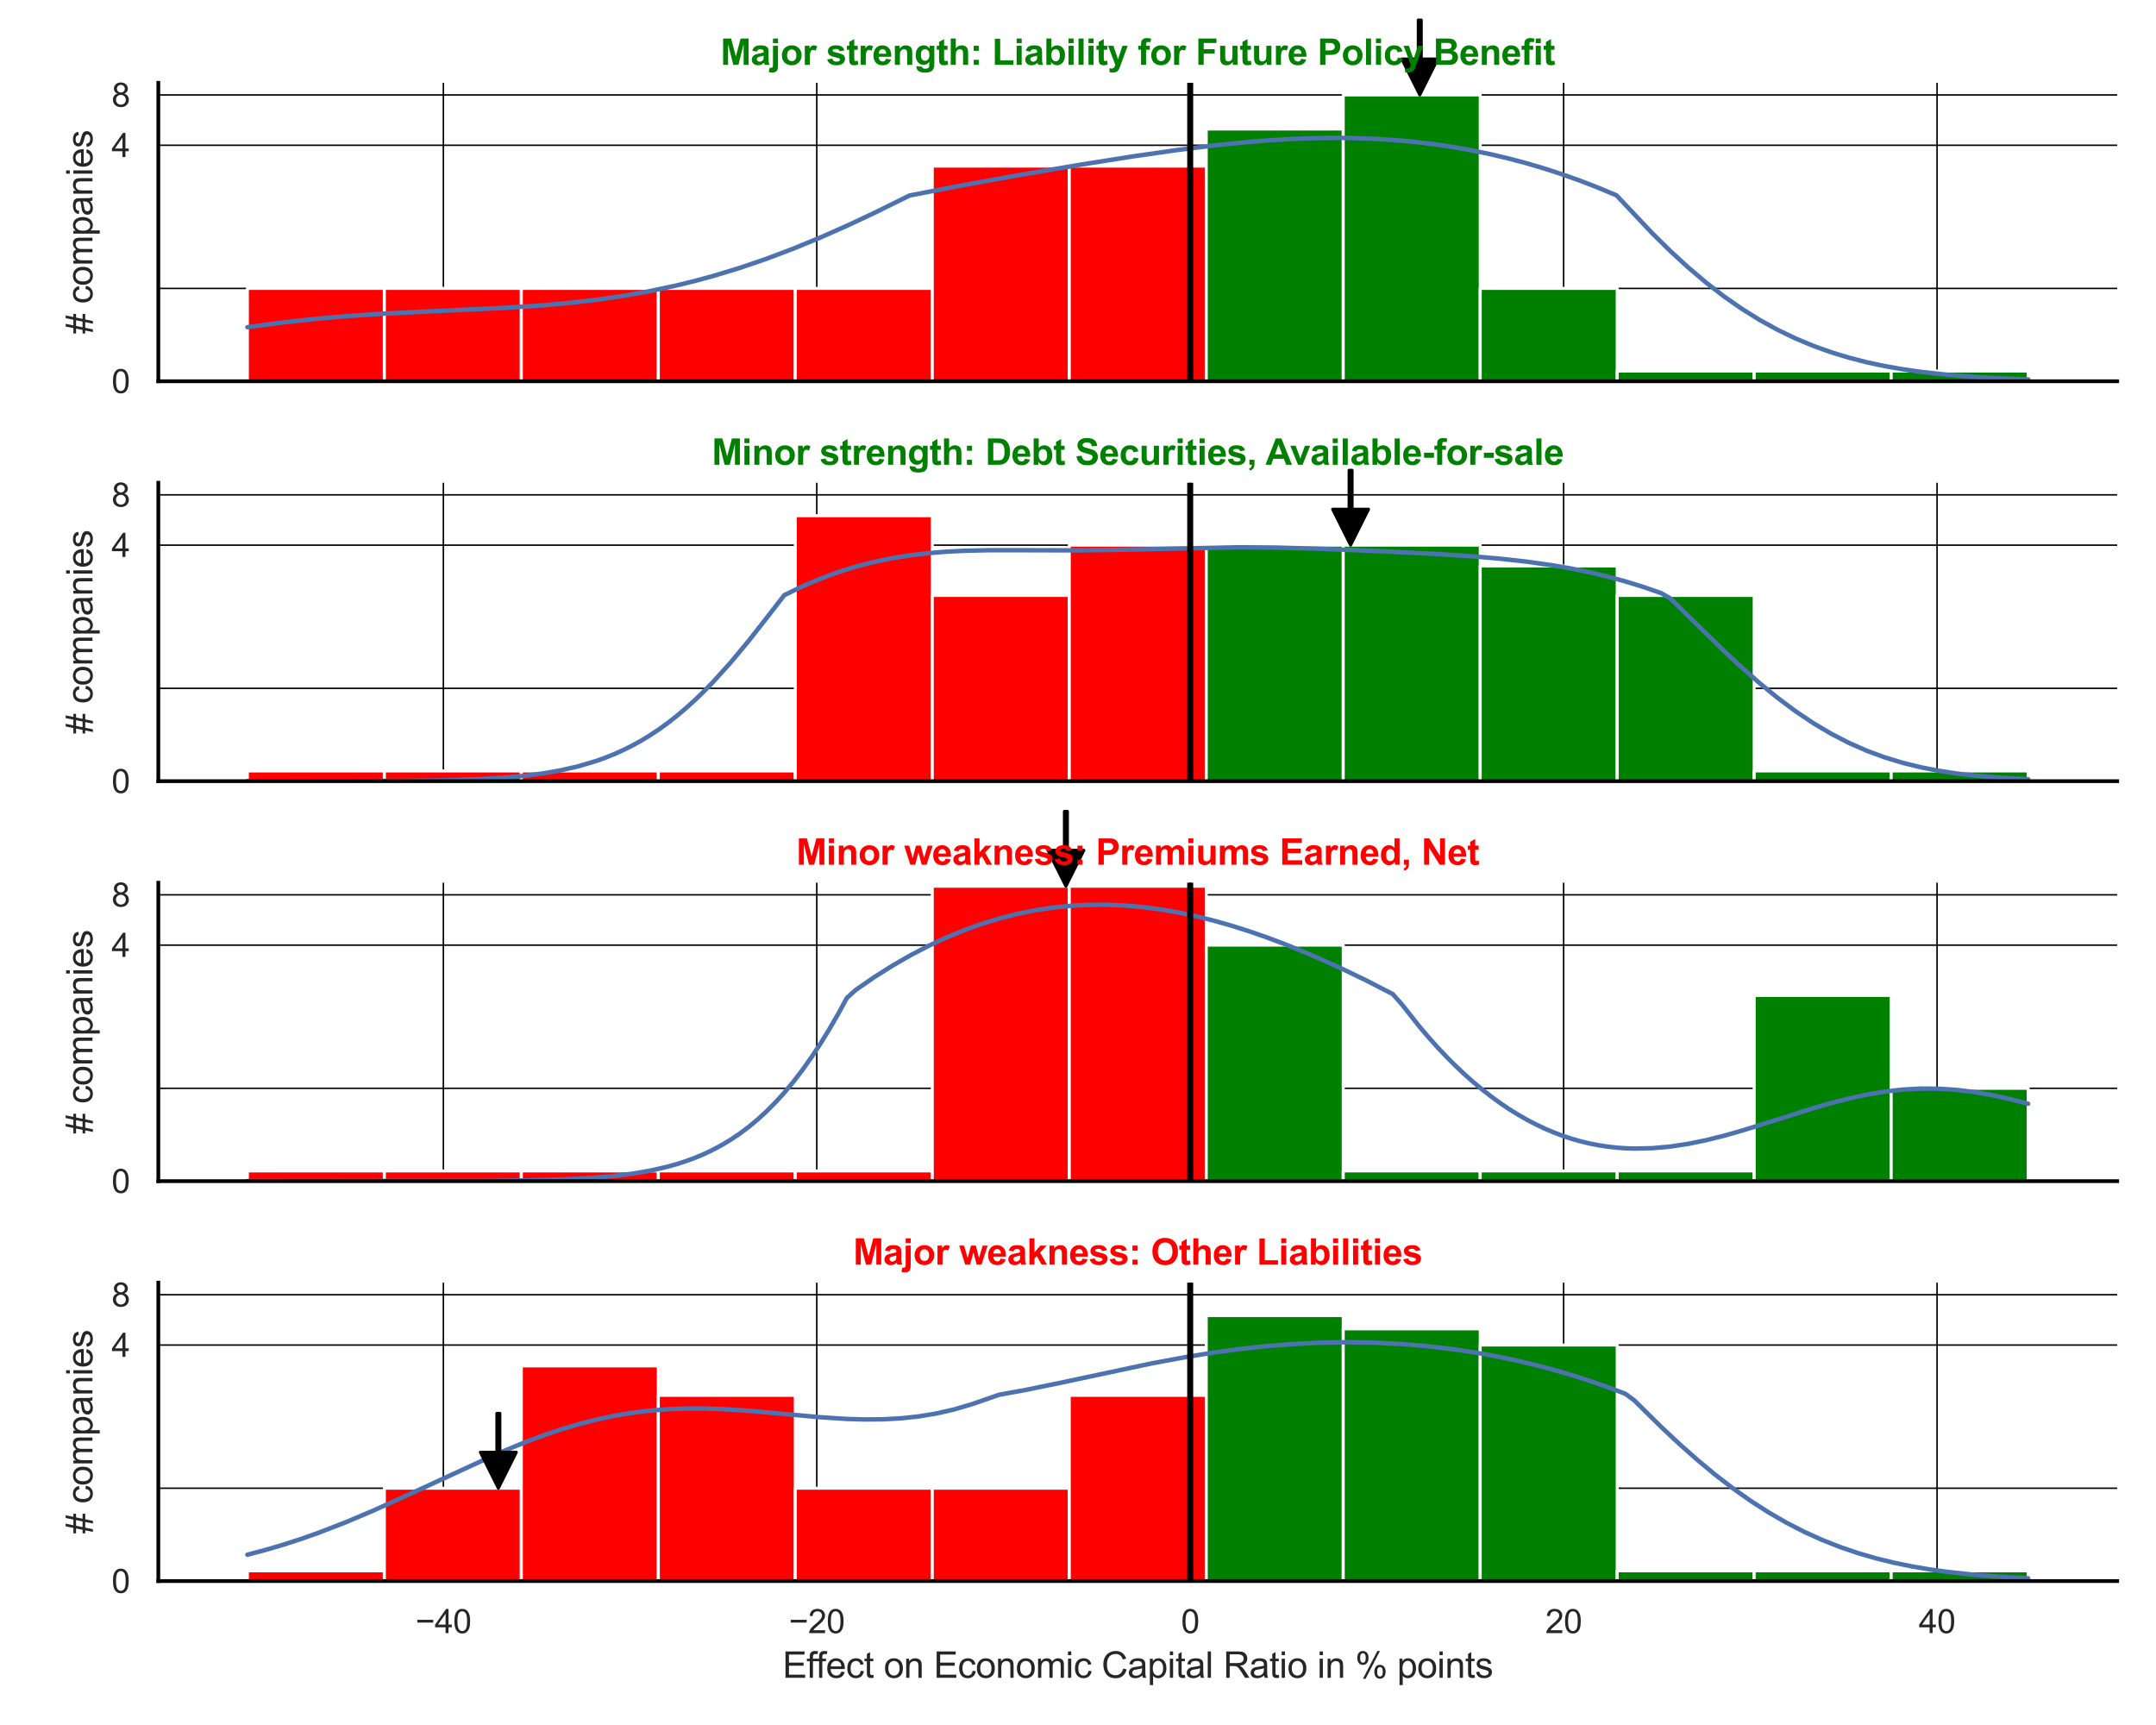 <?xml version="1.0" encoding="utf-8" standalone="no"?>
<!DOCTYPE svg PUBLIC "-//W3C//DTD SVG 1.1//EN"
  "http://www.w3.org/Graphics/SVG/1.1/DTD/svg11.dtd">
<svg xmlns:xlink="http://www.w3.org/1999/xlink" width="720pt" height="576pt" viewBox="0 0 720 576" xmlns="http://www.w3.org/2000/svg" version="1.1">
 <defs>
  <style type="text/css">*{stroke-linejoin: round; stroke-linecap: butt}</style>
 </defs>
 <g id="figure_1">
  <g id="patch_1">
   <path d="M 0 576 
L 720 576 
L 720 0 
L 0 0 
z
" style="fill: #ffffff"/>
  </g>
  <g id="axes_1">
   <g id="patch_2">
    <path d="M 52.875 127.302 
L 707.04 127.302 
L 707.04 27.656 
L 52.875 27.656 
z
" style="fill: #ffffff"/>
   </g>
   <g id="matplotlib.axis_1">
    <g id="xtick_1">
     <g id="line2d_1">
      <path d="M 148.064 127.302 
L 148.064 27.656 
" clip-path="url(#p1105ff934f)" style="fill: none; stroke: #000000; stroke-width: 0.5; stroke-linecap: round"/>
     </g>
    </g>
    <g id="xtick_2">
     <g id="line2d_2">
      <path d="M 272.768 127.302 
L 272.768 27.656 
" clip-path="url(#p1105ff934f)" style="fill: none; stroke: #000000; stroke-width: 0.5; stroke-linecap: round"/>
     </g>
    </g>
    <g id="xtick_3">
     <g id="line2d_3">
      <path d="M 397.473 127.302 
L 397.473 27.656 
" clip-path="url(#p1105ff934f)" style="fill: none; stroke: #000000; stroke-width: 0.5; stroke-linecap: round"/>
     </g>
    </g>
    <g id="xtick_4">
     <g id="line2d_4">
      <path d="M 522.178 127.302 
L 522.178 27.656 
" clip-path="url(#p1105ff934f)" style="fill: none; stroke: #000000; stroke-width: 0.5; stroke-linecap: round"/>
     </g>
    </g>
    <g id="xtick_5">
     <g id="line2d_5">
      <path d="M 646.882 127.302 
L 646.882 27.656 
" clip-path="url(#p1105ff934f)" style="fill: none; stroke: #000000; stroke-width: 0.5; stroke-linecap: round"/>
     </g>
    </g>
   </g>
   <g id="matplotlib.axis_2">
    <g id="ytick_1">
     <g id="line2d_6">
      <path d="M 52.875 127.302 
L 707.04 127.302 
" clip-path="url(#p1105ff934f)" style="fill: none; stroke: #000000; stroke-width: 0.5; stroke-linecap: round"/>
     </g>
     <g id="text_1">
      <!-- 0 -->
      <g style="fill: #262626" transform="translate(37.258 131.239) scale(0.11 -0.11)">
       <defs>
        <path id="ArialMT-30" d="M 266 2259 
Q 266 3072 433 3567 
Q 600 4063 929 4331 
Q 1259 4600 1759 4600 
Q 2128 4600 2406 4451 
Q 2684 4303 2865 4023 
Q 3047 3744 3150 3342 
Q 3253 2941 3253 2259 
Q 3253 1453 3087 958 
Q 2922 463 2592 192 
Q 2263 -78 1759 -78 
Q 1097 -78 719 397 
Q 266 969 266 2259 
z
M 844 2259 
Q 844 1131 1108 757 
Q 1372 384 1759 384 
Q 2147 384 2411 759 
Q 2675 1134 2675 2259 
Q 2675 3391 2411 3762 
Q 2147 4134 1753 4134 
Q 1366 4134 1134 3806 
Q 844 3388 844 2259 
z
" transform="scale(0.016)"/>
       </defs>
       <use xlink:href="#ArialMT-30"/>
      </g>
     </g>
    </g>
    <g id="ytick_2">
     <g id="line2d_7">
      <path d="M 52.875 48.493 
L 707.04 48.493 
" clip-path="url(#p1105ff934f)" style="fill: none; stroke: #000000; stroke-width: 0.5; stroke-linecap: round"/>
     </g>
     <g id="text_2">
      <!-- 4 -->
      <g style="fill: #262626" transform="translate(37.258 52.43) scale(0.11 -0.11)">
       <defs>
        <path id="ArialMT-34" d="M 2069 0 
L 2069 1097 
L 81 1097 
L 81 1613 
L 2172 4581 
L 2631 4581 
L 2631 1613 
L 3250 1613 
L 3250 1097 
L 2631 1097 
L 2631 0 
L 2069 0 
z
M 2069 1613 
L 2069 3678 
L 634 1613 
L 2069 1613 
z
" transform="scale(0.016)"/>
       </defs>
       <use xlink:href="#ArialMT-34"/>
      </g>
     </g>
    </g>
    <g id="ytick_3">
     <g id="line2d_8">
      <path d="M 52.875 31.694 
L 707.04 31.694 
" clip-path="url(#p1105ff934f)" style="fill: none; stroke: #000000; stroke-width: 0.5; stroke-linecap: round"/>
     </g>
     <g id="text_3">
      <!-- 8 -->
      <g style="fill: #262626" transform="translate(37.258 35.63) scale(0.11 -0.11)">
       <defs>
        <path id="ArialMT-38" d="M 1131 2484 
Q 781 2613 612 2850 
Q 444 3088 444 3419 
Q 444 3919 803 4259 
Q 1163 4600 1759 4600 
Q 2359 4600 2725 4251 
Q 3091 3903 3091 3403 
Q 3091 3084 2923 2848 
Q 2756 2613 2416 2484 
Q 2838 2347 3058 2040 
Q 3278 1734 3278 1309 
Q 3278 722 2862 322 
Q 2447 -78 1769 -78 
Q 1091 -78 675 323 
Q 259 725 259 1325 
Q 259 1772 486 2073 
Q 713 2375 1131 2484 
z
M 1019 3438 
Q 1019 3113 1228 2906 
Q 1438 2700 1772 2700 
Q 2097 2700 2305 2904 
Q 2513 3109 2513 3406 
Q 2513 3716 2298 3927 
Q 2084 4138 1766 4138 
Q 1444 4138 1231 3931 
Q 1019 3725 1019 3438 
z
M 838 1322 
Q 838 1081 952 856 
Q 1066 631 1291 507 
Q 1516 384 1775 384 
Q 2178 384 2440 643 
Q 2703 903 2703 1303 
Q 2703 1709 2433 1975 
Q 2163 2241 1756 2241 
Q 1359 2241 1098 1978 
Q 838 1716 838 1322 
z
" transform="scale(0.016)"/>
       </defs>
       <use xlink:href="#ArialMT-38"/>
      </g>
     </g>
    </g>
    <g id="ytick_4">
     <g id="line2d_9">
      <path d="M 52.875 96.298 
L 707.04 96.298 
" clip-path="url(#p1105ff934f)" style="fill: none; stroke: #000000; stroke-width: 0.5; stroke-linecap: round"/>
     </g>
    </g>
    <g id="text_4">
     <!-- # companies -->
     <g style="fill: #262626" transform="translate(30.873 111.496) rotate(-90) scale(0.12 -0.12)">
      <defs>
       <path id="ArialMT-23" d="M 322 -78 
L 594 1253 
L 66 1253 
L 66 1719 
L 688 1719 
L 919 2853 
L 66 2853 
L 66 3319 
L 1013 3319 
L 1284 4659 
L 1753 4659 
L 1481 3319 
L 2466 3319 
L 2738 4659 
L 3209 4659 
L 2938 3319 
L 3478 3319 
L 3478 2853 
L 2844 2853 
L 2609 1719 
L 3478 1719 
L 3478 1253 
L 2516 1253 
L 2244 -78 
L 1775 -78 
L 2044 1253 
L 1063 1253 
L 791 -78 
L 322 -78 
z
M 1156 1719 
L 2138 1719 
L 2372 2853 
L 1388 2853 
L 1156 1719 
z
" transform="scale(0.016)"/>
       <path id="ArialMT-20" transform="scale(0.016)"/>
       <path id="ArialMT-63" d="M 2588 1216 
L 3141 1144 
Q 3050 572 2676 248 
Q 2303 -75 1759 -75 
Q 1078 -75 664 370 
Q 250 816 250 1647 
Q 250 2184 428 2587 
Q 606 2991 970 3192 
Q 1334 3394 1763 3394 
Q 2303 3394 2647 3120 
Q 2991 2847 3088 2344 
L 2541 2259 
Q 2463 2594 2264 2762 
Q 2066 2931 1784 2931 
Q 1359 2931 1093 2626 
Q 828 2322 828 1663 
Q 828 994 1084 691 
Q 1341 388 1753 388 
Q 2084 388 2306 591 
Q 2528 794 2588 1216 
z
" transform="scale(0.016)"/>
       <path id="ArialMT-6f" d="M 213 1659 
Q 213 2581 725 3025 
Q 1153 3394 1769 3394 
Q 2453 3394 2887 2945 
Q 3322 2497 3322 1706 
Q 3322 1066 3130 698 
Q 2938 331 2570 128 
Q 2203 -75 1769 -75 
Q 1072 -75 642 372 
Q 213 819 213 1659 
z
M 791 1659 
Q 791 1022 1069 705 
Q 1347 388 1769 388 
Q 2188 388 2466 706 
Q 2744 1025 2744 1678 
Q 2744 2294 2464 2611 
Q 2184 2928 1769 2928 
Q 1347 2928 1069 2612 
Q 791 2297 791 1659 
z
" transform="scale(0.016)"/>
       <path id="ArialMT-6d" d="M 422 0 
L 422 3319 
L 925 3319 
L 925 2853 
Q 1081 3097 1340 3245 
Q 1600 3394 1931 3394 
Q 2300 3394 2536 3241 
Q 2772 3088 2869 2813 
Q 3263 3394 3894 3394 
Q 4388 3394 4653 3120 
Q 4919 2847 4919 2278 
L 4919 0 
L 4359 0 
L 4359 2091 
Q 4359 2428 4304 2576 
Q 4250 2725 4106 2815 
Q 3963 2906 3769 2906 
Q 3419 2906 3187 2673 
Q 2956 2441 2956 1928 
L 2956 0 
L 2394 0 
L 2394 2156 
Q 2394 2531 2256 2718 
Q 2119 2906 1806 2906 
Q 1569 2906 1367 2781 
Q 1166 2656 1075 2415 
Q 984 2175 984 1722 
L 984 0 
L 422 0 
z
" transform="scale(0.016)"/>
       <path id="ArialMT-70" d="M 422 -1272 
L 422 3319 
L 934 3319 
L 934 2888 
Q 1116 3141 1344 3267 
Q 1572 3394 1897 3394 
Q 2322 3394 2647 3175 
Q 2972 2956 3137 2557 
Q 3303 2159 3303 1684 
Q 3303 1175 3120 767 
Q 2938 359 2589 142 
Q 2241 -75 1856 -75 
Q 1575 -75 1351 44 
Q 1128 163 984 344 
L 984 -1272 
L 422 -1272 
z
M 931 1641 
Q 931 1000 1190 694 
Q 1450 388 1819 388 
Q 2194 388 2461 705 
Q 2728 1022 2728 1688 
Q 2728 2322 2467 2637 
Q 2206 2953 1844 2953 
Q 1484 2953 1207 2617 
Q 931 2281 931 1641 
z
" transform="scale(0.016)"/>
       <path id="ArialMT-61" d="M 2588 409 
Q 2275 144 1986 34 
Q 1697 -75 1366 -75 
Q 819 -75 525 192 
Q 231 459 231 875 
Q 231 1119 342 1320 
Q 453 1522 633 1644 
Q 813 1766 1038 1828 
Q 1203 1872 1538 1913 
Q 2219 1994 2541 2106 
Q 2544 2222 2544 2253 
Q 2544 2597 2384 2738 
Q 2169 2928 1744 2928 
Q 1347 2928 1158 2789 
Q 969 2650 878 2297 
L 328 2372 
Q 403 2725 575 2942 
Q 747 3159 1072 3276 
Q 1397 3394 1825 3394 
Q 2250 3394 2515 3294 
Q 2781 3194 2906 3042 
Q 3031 2891 3081 2659 
Q 3109 2516 3109 2141 
L 3109 1391 
Q 3109 606 3145 398 
Q 3181 191 3288 0 
L 2700 0 
Q 2613 175 2588 409 
z
M 2541 1666 
Q 2234 1541 1622 1453 
Q 1275 1403 1131 1340 
Q 988 1278 909 1158 
Q 831 1038 831 891 
Q 831 666 1001 516 
Q 1172 366 1500 366 
Q 1825 366 2078 508 
Q 2331 650 2450 897 
Q 2541 1088 2541 1459 
L 2541 1666 
z
" transform="scale(0.016)"/>
       <path id="ArialMT-6e" d="M 422 0 
L 422 3319 
L 928 3319 
L 928 2847 
Q 1294 3394 1984 3394 
Q 2284 3394 2536 3286 
Q 2788 3178 2913 3003 
Q 3038 2828 3088 2588 
Q 3119 2431 3119 2041 
L 3119 0 
L 2556 0 
L 2556 2019 
Q 2556 2363 2490 2533 
Q 2425 2703 2258 2804 
Q 2091 2906 1866 2906 
Q 1506 2906 1245 2678 
Q 984 2450 984 1813 
L 984 0 
L 422 0 
z
" transform="scale(0.016)"/>
       <path id="ArialMT-69" d="M 425 3934 
L 425 4581 
L 988 4581 
L 988 3934 
L 425 3934 
z
M 425 0 
L 425 3319 
L 988 3319 
L 988 0 
L 425 0 
z
" transform="scale(0.016)"/>
       <path id="ArialMT-65" d="M 2694 1069 
L 3275 997 
Q 3138 488 2766 206 
Q 2394 -75 1816 -75 
Q 1088 -75 661 373 
Q 234 822 234 1631 
Q 234 2469 665 2931 
Q 1097 3394 1784 3394 
Q 2450 3394 2872 2941 
Q 3294 2488 3294 1666 
Q 3294 1616 3291 1516 
L 816 1516 
Q 847 969 1125 678 
Q 1403 388 1819 388 
Q 2128 388 2347 550 
Q 2566 713 2694 1069 
z
M 847 1978 
L 2700 1978 
Q 2663 2397 2488 2606 
Q 2219 2931 1791 2931 
Q 1403 2931 1139 2672 
Q 875 2413 847 1978 
z
" transform="scale(0.016)"/>
       <path id="ArialMT-73" d="M 197 991 
L 753 1078 
Q 800 744 1014 566 
Q 1228 388 1613 388 
Q 2000 388 2187 545 
Q 2375 703 2375 916 
Q 2375 1106 2209 1216 
Q 2094 1291 1634 1406 
Q 1016 1563 777 1677 
Q 538 1791 414 1992 
Q 291 2194 291 2438 
Q 291 2659 392 2848 
Q 494 3038 669 3163 
Q 800 3259 1026 3326 
Q 1253 3394 1513 3394 
Q 1903 3394 2198 3281 
Q 2494 3169 2634 2976 
Q 2775 2784 2828 2463 
L 2278 2388 
Q 2241 2644 2061 2787 
Q 1881 2931 1553 2931 
Q 1166 2931 1000 2803 
Q 834 2675 834 2503 
Q 834 2394 903 2306 
Q 972 2216 1119 2156 
Q 1203 2125 1616 2013 
Q 2213 1853 2448 1751 
Q 2684 1650 2818 1456 
Q 2953 1263 2953 975 
Q 2953 694 2789 445 
Q 2625 197 2315 61 
Q 2006 -75 1616 -75 
Q 969 -75 630 194 
Q 291 463 197 991 
z
" transform="scale(0.016)"/>
      </defs>
      <use xlink:href="#ArialMT-23"/>
      <use xlink:href="#ArialMT-20" x="55.615"/>
      <use xlink:href="#ArialMT-63" x="83.398"/>
      <use xlink:href="#ArialMT-6f" x="133.398"/>
      <use xlink:href="#ArialMT-6d" x="189.014"/>
      <use xlink:href="#ArialMT-70" x="272.314"/>
      <use xlink:href="#ArialMT-61" x="327.93"/>
      <use xlink:href="#ArialMT-6e" x="383.545"/>
      <use xlink:href="#ArialMT-69" x="439.16"/>
      <use xlink:href="#ArialMT-65" x="461.377"/>
      <use xlink:href="#ArialMT-73" x="516.992"/>
     </g>
    </g>
   </g>
   <g id="patch_3">
    <path d="M 82.61 127.302 
L 128.356 127.302 
L 128.356 96.298 
L 82.61 96.298 
z
" clip-path="url(#p1105ff934f)" style="fill: #ff0000; stroke: #ffffff; stroke-linejoin: miter"/>
   </g>
   <g id="patch_4">
    <path d="M 128.356 127.302 
L 174.101 127.302 
L 174.101 96.298 
L 128.356 96.298 
z
" clip-path="url(#p1105ff934f)" style="fill: #ff0000; stroke: #ffffff; stroke-linejoin: miter"/>
   </g>
   <g id="patch_5">
    <path d="M 174.101 127.302 
L 219.847 127.302 
L 219.847 96.298 
L 174.101 96.298 
z
" clip-path="url(#p1105ff934f)" style="fill: #ff0000; stroke: #ffffff; stroke-linejoin: miter"/>
   </g>
   <g id="patch_6">
    <path d="M 219.847 127.302 
L 265.593 127.302 
L 265.593 96.298 
L 219.847 96.298 
z
" clip-path="url(#p1105ff934f)" style="fill: #ff0000; stroke: #ffffff; stroke-linejoin: miter"/>
   </g>
   <g id="patch_7">
    <path d="M 265.593 127.302 
L 311.339 127.302 
L 311.339 96.298 
L 265.593 96.298 
z
" clip-path="url(#p1105ff934f)" style="fill: #ff0000; stroke: #ffffff; stroke-linejoin: miter"/>
   </g>
   <g id="patch_8">
    <path d="M 311.339 127.302 
L 357.085 127.302 
L 357.085 55.466 
L 311.339 55.466 
z
" clip-path="url(#p1105ff934f)" style="fill: #ff0000; stroke: #ffffff; stroke-linejoin: miter"/>
   </g>
   <g id="patch_9">
    <path d="M 357.085 127.302 
L 402.83 127.302 
L 402.83 55.466 
L 357.085 55.466 
z
" clip-path="url(#p1105ff934f)" style="fill: #ff0000; stroke: #ffffff; stroke-linejoin: miter"/>
   </g>
   <g id="patch_10">
    <path d="M 402.83 127.302 
L 448.576 127.302 
L 448.576 43.085 
L 402.83 43.085 
z
" clip-path="url(#p1105ff934f)" style="fill: #008000; stroke: #ffffff; stroke-linejoin: miter"/>
   </g>
   <g id="patch_11">
    <path d="M 448.576 127.302 
L 494.322 127.302 
L 494.322 31.694 
L 448.576 31.694 
z
" clip-path="url(#p1105ff934f)" style="fill: #008000; stroke: #ffffff; stroke-linejoin: miter"/>
   </g>
   <g id="patch_12">
    <path d="M 494.322 127.302 
L 540.068 127.302 
L 540.068 96.298 
L 494.322 96.298 
z
" clip-path="url(#p1105ff934f)" style="fill: #008000; stroke: #ffffff; stroke-linejoin: miter"/>
   </g>
   <g id="patch_13">
    <path d="M 540.068 127.302 
L 585.814 127.302 
L 585.814 123.896 
L 540.068 123.896 
z
" clip-path="url(#p1105ff934f)" style="fill: #008000; stroke: #ffffff; stroke-linejoin: miter"/>
   </g>
   <g id="patch_14">
    <path d="M 585.814 127.302 
L 631.559 127.302 
L 631.559 123.896 
L 585.814 123.896 
z
" clip-path="url(#p1105ff934f)" style="fill: #008000; stroke: #ffffff; stroke-linejoin: miter"/>
   </g>
   <g id="patch_15">
    <path d="M 631.559 127.302 
L 677.305 127.302 
L 677.305 123.896 
L 631.559 123.896 
z
" clip-path="url(#p1105ff934f)" style="fill: #008000; stroke: #ffffff; stroke-linejoin: miter"/>
   </g>
   <g id="line2d_10">
    <path d="M 82.61 109.252 
L 94.563 107.657 
L 103.529 106.655 
L 115.482 105.581 
L 127.436 104.773 
L 142.378 104.021 
L 169.274 102.763 
L 181.228 101.951 
L 190.193 101.138 
L 199.158 100.1 
L 208.123 98.8 
L 217.089 97.205 
L 226.054 95.287 
L 232.031 93.821 
L 238.008 92.202 
L 246.973 89.483 
L 255.938 86.422 
L 264.903 83.035 
L 273.869 79.346 
L 282.834 75.384 
L 291.799 71.181 
L 303.753 65.277 
L 321.683 61.824 
L 339.614 58.588 
L 360.533 55.038 
L 378.463 52.2 
L 393.405 50.06 
L 405.359 48.574 
L 414.324 47.637 
L 423.29 46.888 
L 432.255 46.357 
L 441.22 46.073 
L 450.185 46.065 
L 459.151 46.356 
L 468.116 46.968 
L 474.093 47.563 
L 480.07 48.315 
L 486.046 49.228 
L 492.023 50.305 
L 498 51.55 
L 503.977 52.968 
L 509.954 54.56 
L 515.931 56.33 
L 521.907 58.28 
L 527.884 60.413 
L 533.861 62.73 
L 539.838 65.233 
L 551.792 77.909 
L 557.768 83.79 
L 563.745 89.275 
L 569.722 94.334 
L 575.699 98.949 
L 581.676 103.115 
L 587.653 106.836 
L 593.629 110.127 
L 599.606 113.006 
L 605.583 115.501 
L 611.56 117.641 
L 617.537 119.459 
L 623.514 120.988 
L 629.491 122.261 
L 635.467 123.312 
L 641.444 124.17 
L 650.409 125.158 
L 659.375 125.863 
L 668.34 126.354 
L 677.305 126.69 
L 677.305 126.69 
" clip-path="url(#p1105ff934f)" style="fill: none; stroke: #4c72b0; stroke-width: 1.5; stroke-linecap: round"/>
   </g>
   <g id="line2d_11">
    <path d="M 397.473 127.302 
L 397.473 27.656 
" clip-path="url(#p1105ff934f)" style="fill: none; stroke: #000000; stroke-width: 2; stroke-linecap: round"/>
   </g>
   <g id="patch_16">
    <path d="M 52.875 127.302 
L 52.875 27.656 
" style="fill: none; stroke: #000000; stroke-width: 1.25; stroke-linejoin: miter; stroke-linecap: square"/>
   </g>
   <g id="patch_17">
    <path d="M 52.875 127.302 
L 707.04 127.302 
" style="fill: none; stroke: #000000; stroke-width: 1.25; stroke-linejoin: miter; stroke-linecap: square"/>
   </g>
   <g id="patch_18">
    <path d="M 474.633 6.694 
Q 474.633 13.192 474.633 19.691 
L 480.133 19.691 
Q 477.133 25.692 474.133 31.694 
Q 471.133 25.692 468.133 19.691 
L 473.633 19.691 
Q 473.633 13.192 473.633 6.694 
L 474.633 6.694 
z
" style="stroke: #000000; stroke-linecap: round"/>
   </g>
   <g id="text_5">
    <!-- Major strength: Liability for Future Policy Benefit -->
    <g style="fill: #008000" transform="translate(240.623 21.656) scale(0.12 -0.12)">
     <defs>
      <path id="Arial-BoldMT-4d" d="M 453 0 
L 453 4581 
L 1838 4581 
L 2669 1456 
L 3491 4581 
L 4878 4581 
L 4878 0 
L 4019 0 
L 4019 3606 
L 3109 0 
L 2219 0 
L 1313 3606 
L 1313 0 
L 453 0 
z
" transform="scale(0.016)"/>
      <path id="Arial-BoldMT-61" d="M 1116 2306 
L 319 2450 
Q 453 2931 781 3162 
Q 1109 3394 1756 3394 
Q 2344 3394 2631 3255 
Q 2919 3116 3036 2902 
Q 3153 2688 3153 2116 
L 3144 1091 
Q 3144 653 3186 445 
Q 3228 238 3344 0 
L 2475 0 
Q 2441 88 2391 259 
Q 2369 338 2359 363 
Q 2134 144 1878 34 
Q 1622 -75 1331 -75 
Q 819 -75 523 203 
Q 228 481 228 906 
Q 228 1188 362 1408 
Q 497 1628 739 1745 
Q 981 1863 1438 1950 
Q 2053 2066 2291 2166 
L 2291 2253 
Q 2291 2506 2166 2614 
Q 2041 2722 1694 2722 
Q 1459 2722 1328 2630 
Q 1197 2538 1116 2306 
z
M 2291 1594 
Q 2122 1538 1756 1459 
Q 1391 1381 1278 1306 
Q 1106 1184 1106 997 
Q 1106 813 1243 678 
Q 1381 544 1594 544 
Q 1831 544 2047 700 
Q 2206 819 2256 991 
Q 2291 1103 2291 1419 
L 2291 1594 
z
" transform="scale(0.016)"/>
      <path id="Arial-BoldMT-6a" d="M 441 3769 
L 441 4581 
L 1319 4581 
L 1319 3769 
L 441 3769 
z
M 1319 3319 
L 1319 103 
Q 1319 -531 1236 -792 
Q 1153 -1053 917 -1200 
Q 681 -1347 316 -1347 
Q 184 -1347 32 -1323 
Q -119 -1300 -294 -1253 
L -141 -503 
Q -78 -516 -23 -523 
Q 31 -531 78 -531 
Q 213 -531 298 -473 
Q 384 -416 412 -334 
Q 441 -253 441 153 
L 441 3319 
L 1319 3319 
z
" transform="scale(0.016)"/>
      <path id="Arial-BoldMT-6f" d="M 256 1706 
Q 256 2144 472 2553 
Q 688 2963 1083 3178 
Q 1478 3394 1966 3394 
Q 2719 3394 3200 2905 
Q 3681 2416 3681 1669 
Q 3681 916 3195 420 
Q 2709 -75 1972 -75 
Q 1516 -75 1102 131 
Q 688 338 472 736 
Q 256 1134 256 1706 
z
M 1156 1659 
Q 1156 1166 1390 903 
Q 1625 641 1969 641 
Q 2313 641 2545 903 
Q 2778 1166 2778 1666 
Q 2778 2153 2545 2415 
Q 2313 2678 1969 2678 
Q 1625 2678 1390 2415 
Q 1156 2153 1156 1659 
z
" transform="scale(0.016)"/>
      <path id="Arial-BoldMT-72" d="M 1300 0 
L 422 0 
L 422 3319 
L 1238 3319 
L 1238 2847 
Q 1447 3181 1614 3287 
Q 1781 3394 1994 3394 
Q 2294 3394 2572 3228 
L 2300 2463 
Q 2078 2606 1888 2606 
Q 1703 2606 1575 2504 
Q 1447 2403 1373 2137 
Q 1300 1872 1300 1025 
L 1300 0 
z
" transform="scale(0.016)"/>
      <path id="Arial-BoldMT-20" transform="scale(0.016)"/>
      <path id="Arial-BoldMT-73" d="M 150 947 
L 1031 1081 
Q 1088 825 1259 692 
Q 1431 559 1741 559 
Q 2081 559 2253 684 
Q 2369 772 2369 919 
Q 2369 1019 2306 1084 
Q 2241 1147 2013 1200 
Q 950 1434 666 1628 
Q 272 1897 272 2375 
Q 272 2806 612 3100 
Q 953 3394 1669 3394 
Q 2350 3394 2681 3172 
Q 3013 2950 3138 2516 
L 2309 2363 
Q 2256 2556 2107 2659 
Q 1959 2763 1684 2763 
Q 1338 2763 1188 2666 
Q 1088 2597 1088 2488 
Q 1088 2394 1175 2328 
Q 1294 2241 1995 2081 
Q 2697 1922 2975 1691 
Q 3250 1456 3250 1038 
Q 3250 581 2869 253 
Q 2488 -75 1741 -75 
Q 1063 -75 667 200 
Q 272 475 150 947 
z
" transform="scale(0.016)"/>
      <path id="Arial-BoldMT-74" d="M 1981 3319 
L 1981 2619 
L 1381 2619 
L 1381 1281 
Q 1381 875 1398 808 
Q 1416 741 1477 697 
Q 1538 653 1625 653 
Q 1747 653 1978 738 
L 2053 56 
Q 1747 -75 1359 -75 
Q 1122 -75 931 4 
Q 741 84 652 211 
Q 563 338 528 553 
Q 500 706 500 1172 
L 500 2619 
L 97 2619 
L 97 3319 
L 500 3319 
L 500 3978 
L 1381 4491 
L 1381 3319 
L 1981 3319 
z
" transform="scale(0.016)"/>
      <path id="Arial-BoldMT-65" d="M 2381 1056 
L 3256 909 
Q 3088 428 2723 176 
Q 2359 -75 1813 -75 
Q 947 -75 531 491 
Q 203 944 203 1634 
Q 203 2459 634 2926 
Q 1066 3394 1725 3394 
Q 2466 3394 2894 2905 
Q 3322 2416 3303 1406 
L 1103 1406 
Q 1113 1016 1316 798 
Q 1519 581 1822 581 
Q 2028 581 2168 693 
Q 2309 806 2381 1056 
z
M 2431 1944 
Q 2422 2325 2234 2523 
Q 2047 2722 1778 2722 
Q 1491 2722 1303 2513 
Q 1116 2303 1119 1944 
L 2431 1944 
z
" transform="scale(0.016)"/>
      <path id="Arial-BoldMT-6e" d="M 3478 0 
L 2600 0 
L 2600 1694 
Q 2600 2231 2544 2389 
Q 2488 2547 2361 2634 
Q 2234 2722 2056 2722 
Q 1828 2722 1647 2597 
Q 1466 2472 1398 2265 
Q 1331 2059 1331 1503 
L 1331 0 
L 453 0 
L 453 3319 
L 1269 3319 
L 1269 2831 
Q 1703 3394 2363 3394 
Q 2653 3394 2893 3289 
Q 3134 3184 3257 3021 
Q 3381 2859 3429 2653 
Q 3478 2447 3478 2063 
L 3478 0 
z
" transform="scale(0.016)"/>
      <path id="Arial-BoldMT-67" d="M 378 -219 
L 1381 -341 
Q 1406 -516 1497 -581 
Q 1622 -675 1891 -675 
Q 2234 -675 2406 -572 
Q 2522 -503 2581 -350 
Q 2622 -241 2622 53 
L 2622 538 
Q 2228 0 1628 0 
Q 959 0 569 566 
Q 263 1013 263 1678 
Q 263 2513 664 2953 
Q 1066 3394 1663 3394 
Q 2278 3394 2678 2853 
L 2678 3319 
L 3500 3319 
L 3500 341 
Q 3500 -247 3403 -537 
Q 3306 -828 3131 -993 
Q 2956 -1159 2664 -1253 
Q 2372 -1347 1925 -1347 
Q 1081 -1347 728 -1058 
Q 375 -769 375 -325 
Q 375 -281 378 -219 
z
M 1163 1728 
Q 1163 1200 1367 954 
Q 1572 709 1872 709 
Q 2194 709 2416 961 
Q 2638 1213 2638 1706 
Q 2638 2222 2425 2472 
Q 2213 2722 1888 2722 
Q 1572 2722 1367 2476 
Q 1163 2231 1163 1728 
z
" transform="scale(0.016)"/>
      <path id="Arial-BoldMT-68" d="M 1334 4581 
L 1334 2897 
Q 1759 3394 2350 3394 
Q 2653 3394 2897 3281 
Q 3141 3169 3264 2994 
Q 3388 2819 3433 2606 
Q 3478 2394 3478 1947 
L 3478 0 
L 2600 0 
L 2600 1753 
Q 2600 2275 2550 2415 
Q 2500 2556 2373 2639 
Q 2247 2722 2056 2722 
Q 1838 2722 1666 2615 
Q 1494 2509 1414 2295 
Q 1334 2081 1334 1663 
L 1334 0 
L 456 0 
L 456 4581 
L 1334 4581 
z
" transform="scale(0.016)"/>
      <path id="Arial-BoldMT-3a" d="M 628 2441 
L 628 3319 
L 1506 3319 
L 1506 2441 
L 628 2441 
z
M 628 0 
L 628 878 
L 1506 878 
L 1506 0 
L 628 0 
z
" transform="scale(0.016)"/>
      <path id="Arial-BoldMT-4c" d="M 491 0 
L 491 4544 
L 1416 4544 
L 1416 772 
L 3716 772 
L 3716 0 
L 491 0 
z
" transform="scale(0.016)"/>
      <path id="Arial-BoldMT-69" d="M 459 3769 
L 459 4581 
L 1338 4581 
L 1338 3769 
L 459 3769 
z
M 459 0 
L 459 3319 
L 1338 3319 
L 1338 0 
L 459 0 
z
" transform="scale(0.016)"/>
      <path id="Arial-BoldMT-62" d="M 422 0 
L 422 4581 
L 1300 4581 
L 1300 2931 
Q 1706 3394 2263 3394 
Q 2869 3394 3266 2955 
Q 3663 2516 3663 1694 
Q 3663 844 3258 384 
Q 2853 -75 2275 -75 
Q 1991 -75 1714 67 
Q 1438 209 1238 488 
L 1238 0 
L 422 0 
z
M 1294 1731 
Q 1294 1216 1456 969 
Q 1684 619 2063 619 
Q 2353 619 2558 867 
Q 2763 1116 2763 1650 
Q 2763 2219 2556 2470 
Q 2350 2722 2028 2722 
Q 1713 2722 1503 2476 
Q 1294 2231 1294 1731 
z
" transform="scale(0.016)"/>
      <path id="Arial-BoldMT-6c" d="M 459 0 
L 459 4581 
L 1338 4581 
L 1338 0 
L 459 0 
z
" transform="scale(0.016)"/>
      <path id="Arial-BoldMT-79" d="M 44 3319 
L 978 3319 
L 1772 963 
L 2547 3319 
L 3456 3319 
L 2284 125 
L 2075 -453 
Q 1959 -744 1854 -897 
Q 1750 -1050 1614 -1145 
Q 1478 -1241 1279 -1294 
Q 1081 -1347 831 -1347 
Q 578 -1347 334 -1294 
L 256 -606 
Q 463 -647 628 -647 
Q 934 -647 1081 -467 
Q 1228 -288 1306 -9 
L 44 3319 
z
" transform="scale(0.016)"/>
      <path id="Arial-BoldMT-66" d="M 75 3319 
L 563 3319 
L 563 3569 
Q 563 3988 652 4194 
Q 741 4400 980 4529 
Q 1219 4659 1584 4659 
Q 1959 4659 2319 4547 
L 2200 3934 
Q 1991 3984 1797 3984 
Q 1606 3984 1523 3895 
Q 1441 3806 1441 3553 
L 1441 3319 
L 2097 3319 
L 2097 2628 
L 1441 2628 
L 1441 0 
L 563 0 
L 563 2628 
L 75 2628 
L 75 3319 
z
" transform="scale(0.016)"/>
      <path id="Arial-BoldMT-46" d="M 472 0 
L 472 4581 
L 3613 4581 
L 3613 3806 
L 1397 3806 
L 1397 2722 
L 3309 2722 
L 3309 1947 
L 1397 1947 
L 1397 0 
L 472 0 
z
" transform="scale(0.016)"/>
      <path id="Arial-BoldMT-75" d="M 2644 0 
L 2644 497 
Q 2463 231 2167 78 
Q 1872 -75 1544 -75 
Q 1209 -75 943 72 
Q 678 219 559 484 
Q 441 750 441 1219 
L 441 3319 
L 1319 3319 
L 1319 1794 
Q 1319 1094 1367 936 
Q 1416 778 1544 686 
Q 1672 594 1869 594 
Q 2094 594 2272 717 
Q 2450 841 2515 1023 
Q 2581 1206 2581 1919 
L 2581 3319 
L 3459 3319 
L 3459 0 
L 2644 0 
z
" transform="scale(0.016)"/>
      <path id="Arial-BoldMT-50" d="M 466 0 
L 466 4581 
L 1950 4581 
Q 2794 4581 3050 4513 
Q 3444 4409 3709 4064 
Q 3975 3719 3975 3172 
Q 3975 2750 3822 2462 
Q 3669 2175 3433 2011 
Q 3197 1847 2953 1794 
Q 2622 1728 1994 1728 
L 1391 1728 
L 1391 0 
L 466 0 
z
M 1391 3806 
L 1391 2506 
L 1897 2506 
Q 2444 2506 2628 2578 
Q 2813 2650 2917 2803 
Q 3022 2956 3022 3159 
Q 3022 3409 2875 3571 
Q 2728 3734 2503 3775 
Q 2338 3806 1838 3806 
L 1391 3806 
z
" transform="scale(0.016)"/>
      <path id="Arial-BoldMT-63" d="M 3353 2338 
L 2488 2181 
Q 2444 2441 2289 2572 
Q 2134 2703 1888 2703 
Q 1559 2703 1364 2476 
Q 1169 2250 1169 1719 
Q 1169 1128 1367 884 
Q 1566 641 1900 641 
Q 2150 641 2309 783 
Q 2469 925 2534 1272 
L 3397 1125 
Q 3263 531 2881 228 
Q 2500 -75 1859 -75 
Q 1131 -75 698 384 
Q 266 844 266 1656 
Q 266 2478 700 2936 
Q 1134 3394 1875 3394 
Q 2481 3394 2839 3133 
Q 3197 2872 3353 2338 
z
" transform="scale(0.016)"/>
      <path id="Arial-BoldMT-42" d="M 469 4581 
L 2300 4581 
Q 2844 4581 3111 4536 
Q 3378 4491 3589 4347 
Q 3800 4203 3940 3964 
Q 4081 3725 4081 3428 
Q 4081 3106 3907 2837 
Q 3734 2569 3438 2434 
Q 3856 2313 4081 2019 
Q 4306 1725 4306 1328 
Q 4306 1016 4161 720 
Q 4016 425 3764 248 
Q 3513 72 3144 31 
Q 2913 6 2028 0 
L 469 0 
L 469 4581 
z
M 1394 3819 
L 1394 2759 
L 2000 2759 
Q 2541 2759 2672 2775 
Q 2909 2803 3045 2939 
Q 3181 3075 3181 3297 
Q 3181 3509 3064 3642 
Q 2947 3775 2716 3803 
Q 2578 3819 1925 3819 
L 1394 3819 
z
M 1394 1997 
L 1394 772 
L 2250 772 
Q 2750 772 2884 800 
Q 3091 838 3220 983 
Q 3350 1128 3350 1372 
Q 3350 1578 3250 1722 
Q 3150 1866 2961 1931 
Q 2772 1997 2141 1997 
L 1394 1997 
z
" transform="scale(0.016)"/>
     </defs>
     <use xlink:href="#Arial-BoldMT-4d"/>
     <use xlink:href="#Arial-BoldMT-61" x="83.301"/>
     <use xlink:href="#Arial-BoldMT-6a" x="138.916"/>
     <use xlink:href="#Arial-BoldMT-6f" x="166.699"/>
     <use xlink:href="#Arial-BoldMT-72" x="227.783"/>
     <use xlink:href="#Arial-BoldMT-20" x="266.699"/>
     <use xlink:href="#Arial-BoldMT-73" x="294.482"/>
     <use xlink:href="#Arial-BoldMT-74" x="350.098"/>
     <use xlink:href="#Arial-BoldMT-72" x="383.398"/>
     <use xlink:href="#Arial-BoldMT-65" x="422.314"/>
     <use xlink:href="#Arial-BoldMT-6e" x="477.93"/>
     <use xlink:href="#Arial-BoldMT-67" x="539.014"/>
     <use xlink:href="#Arial-BoldMT-74" x="600.098"/>
     <use xlink:href="#Arial-BoldMT-68" x="633.398"/>
     <use xlink:href="#Arial-BoldMT-3a" x="694.482"/>
     <use xlink:href="#Arial-BoldMT-20" x="727.783"/>
     <use xlink:href="#Arial-BoldMT-4c" x="755.566"/>
     <use xlink:href="#Arial-BoldMT-69" x="816.65"/>
     <use xlink:href="#Arial-BoldMT-61" x="844.434"/>
     <use xlink:href="#Arial-BoldMT-62" x="900.049"/>
     <use xlink:href="#Arial-BoldMT-69" x="961.133"/>
     <use xlink:href="#Arial-BoldMT-6c" x="988.916"/>
     <use xlink:href="#Arial-BoldMT-69" x="1016.699"/>
     <use xlink:href="#Arial-BoldMT-74" x="1044.482"/>
     <use xlink:href="#Arial-BoldMT-79" x="1077.783"/>
     <use xlink:href="#Arial-BoldMT-20" x="1133.398"/>
     <use xlink:href="#Arial-BoldMT-66" x="1161.182"/>
     <use xlink:href="#Arial-BoldMT-6f" x="1194.482"/>
     <use xlink:href="#Arial-BoldMT-72" x="1255.566"/>
     <use xlink:href="#Arial-BoldMT-20" x="1294.482"/>
     <use xlink:href="#Arial-BoldMT-46" x="1322.266"/>
     <use xlink:href="#Arial-BoldMT-75" x="1383.35"/>
     <use xlink:href="#Arial-BoldMT-74" x="1444.434"/>
     <use xlink:href="#Arial-BoldMT-75" x="1477.734"/>
     <use xlink:href="#Arial-BoldMT-72" x="1538.818"/>
     <use xlink:href="#Arial-BoldMT-65" x="1577.734"/>
     <use xlink:href="#Arial-BoldMT-20" x="1633.35"/>
     <use xlink:href="#Arial-BoldMT-50" x="1661.133"/>
     <use xlink:href="#Arial-BoldMT-6f" x="1727.832"/>
     <use xlink:href="#Arial-BoldMT-6c" x="1788.916"/>
     <use xlink:href="#Arial-BoldMT-69" x="1816.699"/>
     <use xlink:href="#Arial-BoldMT-63" x="1844.482"/>
     <use xlink:href="#Arial-BoldMT-79" x="1900.098"/>
     <use xlink:href="#Arial-BoldMT-20" x="1955.713"/>
     <use xlink:href="#Arial-BoldMT-42" x="1983.496"/>
     <use xlink:href="#Arial-BoldMT-65" x="2055.713"/>
     <use xlink:href="#Arial-BoldMT-6e" x="2111.328"/>
     <use xlink:href="#Arial-BoldMT-65" x="2172.412"/>
     <use xlink:href="#Arial-BoldMT-66" x="2228.027"/>
     <use xlink:href="#Arial-BoldMT-69" x="2261.328"/>
     <use xlink:href="#Arial-BoldMT-74" x="2289.111"/>
    </g>
   </g>
  </g>
  <g id="axes_2">
   <g id="patch_19">
    <path d="M 52.875 260.848 
L 707.04 260.848 
L 707.04 161.202 
L 52.875 161.202 
z
" style="fill: #ffffff"/>
   </g>
   <g id="matplotlib.axis_3">
    <g id="xtick_6">
     <g id="line2d_12">
      <path d="M 148.064 260.848 
L 148.064 161.202 
" clip-path="url(#p7f283cdd81)" style="fill: none; stroke: #000000; stroke-width: 0.5; stroke-linecap: round"/>
     </g>
    </g>
    <g id="xtick_7">
     <g id="line2d_13">
      <path d="M 272.768 260.848 
L 272.768 161.202 
" clip-path="url(#p7f283cdd81)" style="fill: none; stroke: #000000; stroke-width: 0.5; stroke-linecap: round"/>
     </g>
    </g>
    <g id="xtick_8">
     <g id="line2d_14">
      <path d="M 397.473 260.848 
L 397.473 161.202 
" clip-path="url(#p7f283cdd81)" style="fill: none; stroke: #000000; stroke-width: 0.5; stroke-linecap: round"/>
     </g>
    </g>
    <g id="xtick_9">
     <g id="line2d_15">
      <path d="M 522.178 260.848 
L 522.178 161.202 
" clip-path="url(#p7f283cdd81)" style="fill: none; stroke: #000000; stroke-width: 0.5; stroke-linecap: round"/>
     </g>
    </g>
    <g id="xtick_10">
     <g id="line2d_16">
      <path d="M 646.882 260.848 
L 646.882 161.202 
" clip-path="url(#p7f283cdd81)" style="fill: none; stroke: #000000; stroke-width: 0.5; stroke-linecap: round"/>
     </g>
    </g>
   </g>
   <g id="matplotlib.axis_4">
    <g id="ytick_5">
     <g id="line2d_17">
      <path d="M 52.875 260.848 
L 707.04 260.848 
" clip-path="url(#p7f283cdd81)" style="fill: none; stroke: #000000; stroke-width: 0.5; stroke-linecap: round"/>
     </g>
     <g id="text_6">
      <!-- 0 -->
      <g style="fill: #262626" transform="translate(37.258 264.785) scale(0.11 -0.11)">
       <use xlink:href="#ArialMT-30"/>
      </g>
     </g>
    </g>
    <g id="ytick_6">
     <g id="line2d_18">
      <path d="M 52.875 182.039 
L 707.04 182.039 
" clip-path="url(#p7f283cdd81)" style="fill: none; stroke: #000000; stroke-width: 0.5; stroke-linecap: round"/>
     </g>
     <g id="text_7">
      <!-- 4 -->
      <g style="fill: #262626" transform="translate(37.258 185.976) scale(0.11 -0.11)">
       <use xlink:href="#ArialMT-34"/>
      </g>
     </g>
    </g>
    <g id="ytick_7">
     <g id="line2d_19">
      <path d="M 52.875 165.239 
L 707.04 165.239 
" clip-path="url(#p7f283cdd81)" style="fill: none; stroke: #000000; stroke-width: 0.5; stroke-linecap: round"/>
     </g>
     <g id="text_8">
      <!-- 8 -->
      <g style="fill: #262626" transform="translate(37.258 169.176) scale(0.11 -0.11)">
       <use xlink:href="#ArialMT-38"/>
      </g>
     </g>
    </g>
    <g id="ytick_8">
     <g id="line2d_20">
      <path d="M 52.875 229.844 
L 707.04 229.844 
" clip-path="url(#p7f283cdd81)" style="fill: none; stroke: #000000; stroke-width: 0.5; stroke-linecap: round"/>
     </g>
    </g>
    <g id="text_9">
     <!-- # companies -->
     <g style="fill: #262626" transform="translate(30.873 245.042) rotate(-90) scale(0.12 -0.12)">
      <use xlink:href="#ArialMT-23"/>
      <use xlink:href="#ArialMT-20" x="55.615"/>
      <use xlink:href="#ArialMT-63" x="83.398"/>
      <use xlink:href="#ArialMT-6f" x="133.398"/>
      <use xlink:href="#ArialMT-6d" x="189.014"/>
      <use xlink:href="#ArialMT-70" x="272.314"/>
      <use xlink:href="#ArialMT-61" x="327.93"/>
      <use xlink:href="#ArialMT-6e" x="383.545"/>
      <use xlink:href="#ArialMT-69" x="439.16"/>
      <use xlink:href="#ArialMT-65" x="461.377"/>
      <use xlink:href="#ArialMT-73" x="516.992"/>
     </g>
    </g>
   </g>
   <g id="patch_20">
    <path d="M 82.61 260.848 
L 128.356 260.848 
L 128.356 257.442 
L 82.61 257.442 
z
" clip-path="url(#p7f283cdd81)" style="fill: #ff0000; stroke: #ffffff; stroke-linejoin: miter"/>
   </g>
   <g id="patch_21">
    <path d="M 128.356 260.848 
L 174.101 260.848 
L 174.101 257.442 
L 128.356 257.442 
z
" clip-path="url(#p7f283cdd81)" style="fill: #ff0000; stroke: #ffffff; stroke-linejoin: miter"/>
   </g>
   <g id="patch_22">
    <path d="M 174.101 260.848 
L 219.847 260.848 
L 219.847 257.442 
L 174.101 257.442 
z
" clip-path="url(#p7f283cdd81)" style="fill: #ff0000; stroke: #ffffff; stroke-linejoin: miter"/>
   </g>
   <g id="patch_23">
    <path d="M 219.847 260.848 
L 265.593 260.848 
L 265.593 257.442 
L 219.847 257.442 
z
" clip-path="url(#p7f283cdd81)" style="fill: #ff0000; stroke: #ffffff; stroke-linejoin: miter"/>
   </g>
   <g id="patch_24">
    <path d="M 265.593 260.848 
L 311.339 260.848 
L 311.339 172.212 
L 265.593 172.212 
z
" clip-path="url(#p7f283cdd81)" style="fill: #ff0000; stroke: #ffffff; stroke-linejoin: miter"/>
   </g>
   <g id="patch_25">
    <path d="M 311.339 260.848 
L 357.085 260.848 
L 357.085 198.839 
L 311.339 198.839 
z
" clip-path="url(#p7f283cdd81)" style="fill: #ff0000; stroke: #ffffff; stroke-linejoin: miter"/>
   </g>
   <g id="patch_26">
    <path d="M 357.085 260.848 
L 402.83 260.848 
L 402.83 182.039 
L 357.085 182.039 
z
" clip-path="url(#p7f283cdd81)" style="fill: #ff0000; stroke: #ffffff; stroke-linejoin: miter"/>
   </g>
   <g id="patch_27">
    <path d="M 402.83 260.848 
L 448.576 260.848 
L 448.576 182.039 
L 402.83 182.039 
z
" clip-path="url(#p7f283cdd81)" style="fill: #008000; stroke: #ffffff; stroke-linejoin: miter"/>
   </g>
   <g id="patch_28">
    <path d="M 448.576 260.848 
L 494.322 260.848 
L 494.322 182.039 
L 448.576 182.039 
z
" clip-path="url(#p7f283cdd81)" style="fill: #008000; stroke: #ffffff; stroke-linejoin: miter"/>
   </g>
   <g id="patch_29">
    <path d="M 494.322 260.848 
L 540.068 260.848 
L 540.068 189.012 
L 494.322 189.012 
z
" clip-path="url(#p7f283cdd81)" style="fill: #008000; stroke: #ffffff; stroke-linejoin: miter"/>
   </g>
   <g id="patch_30">
    <path d="M 540.068 260.848 
L 585.814 260.848 
L 585.814 198.839 
L 540.068 198.839 
z
" clip-path="url(#p7f283cdd81)" style="fill: #008000; stroke: #ffffff; stroke-linejoin: miter"/>
   </g>
   <g id="patch_31">
    <path d="M 585.814 260.848 
L 631.559 260.848 
L 631.559 257.442 
L 585.814 257.442 
z
" clip-path="url(#p7f283cdd81)" style="fill: #008000; stroke: #ffffff; stroke-linejoin: miter"/>
   </g>
   <g id="patch_32">
    <path d="M 631.559 260.848 
L 677.305 260.848 
L 677.305 257.442 
L 631.559 257.442 
z
" clip-path="url(#p7f283cdd81)" style="fill: #008000; stroke: #ffffff; stroke-linejoin: miter"/>
   </g>
   <g id="line2d_21">
    <path d="M 82.61 260.847 
L 133.413 260.755 
L 148.355 260.553 
L 160.309 260.161 
L 169.274 259.607 
L 175.251 259.046 
L 181.228 258.276 
L 187.204 257.237 
L 193.181 255.862 
L 199.158 254.079 
L 202.147 253.01 
L 205.135 251.81 
L 208.123 250.469 
L 211.112 248.979 
L 214.1 247.33 
L 217.089 245.517 
L 220.077 243.531 
L 223.065 241.369 
L 226.054 239.026 
L 229.042 236.501 
L 232.031 233.795 
L 235.019 230.909 
L 238.008 227.85 
L 243.984 221.242 
L 249.961 214.063 
L 255.938 206.447 
L 261.915 198.732 
L 267.892 195.822 
L 273.869 193.271 
L 279.845 191.069 
L 285.822 189.204 
L 291.799 187.659 
L 297.776 186.414 
L 303.753 185.447 
L 309.73 184.732 
L 315.706 184.236 
L 321.683 183.925 
L 330.649 183.721 
L 342.602 183.729 
L 360.533 183.779 
L 372.486 183.612 
L 414.324 182.738 
L 426.278 182.847 
L 441.22 183.253 
L 462.139 184.108 
L 480.07 185.011 
L 492.023 185.794 
L 500.988 186.562 
L 509.954 187.555 
L 518.919 188.838 
L 524.896 189.885 
L 530.873 191.109 
L 536.85 192.524 
L 542.826 194.147 
L 548.803 195.993 
L 554.78 198.077 
L 557.768 199.787 
L 575.699 217.339 
L 581.676 222.886 
L 587.653 228.135 
L 593.629 233.017 
L 599.606 237.479 
L 605.583 241.489 
L 611.56 245.029 
L 617.537 248.103 
L 623.514 250.724 
L 629.491 252.923 
L 635.467 254.734 
L 641.444 256.202 
L 647.421 257.369 
L 653.398 258.283 
L 659.375 258.986 
L 668.34 259.729 
L 677.305 260.199 
L 677.305 260.199 
" clip-path="url(#p7f283cdd81)" style="fill: none; stroke: #4c72b0; stroke-width: 1.5; stroke-linecap: round"/>
   </g>
   <g id="line2d_22">
    <path d="M 397.473 260.848 
L 397.473 161.202 
" clip-path="url(#p7f283cdd81)" style="fill: none; stroke: #000000; stroke-width: 2; stroke-linecap: round"/>
   </g>
   <g id="patch_33">
    <path d="M 52.875 260.848 
L 52.875 161.202 
" style="fill: none; stroke: #000000; stroke-width: 1.25; stroke-linejoin: miter; stroke-linecap: square"/>
   </g>
   <g id="patch_34">
    <path d="M 52.875 260.848 
L 707.04 260.848 
" style="fill: none; stroke: #000000; stroke-width: 1.25; stroke-linejoin: miter; stroke-linecap: square"/>
   </g>
   <g id="patch_35">
    <path d="M 451.533 157.039 
Q 451.533 163.538 451.533 170.037 
L 457.033 170.037 
Q 454.033 176.038 451.033 182.039 
Q 448.033 176.038 445.033 170.037 
L 450.533 170.037 
Q 450.533 163.538 450.533 157.039 
L 451.533 157.039 
z
" style="stroke: #000000; stroke-linecap: round"/>
   </g>
   <g id="text_10">
    <!-- Minor strength: Debt Securities, Available-for-sale -->
    <g style="fill: #008000" transform="translate(237.721 155.202) scale(0.12 -0.12)">
     <defs>
      <path id="Arial-BoldMT-44" d="M 463 4581 
L 2153 4581 
Q 2725 4581 3025 4494 
Q 3428 4375 3715 4072 
Q 4003 3769 4153 3330 
Q 4303 2891 4303 2247 
Q 4303 1681 4163 1272 
Q 3991 772 3672 463 
Q 3431 228 3022 97 
Q 2716 0 2203 0 
L 463 0 
L 463 4581 
z
M 1388 3806 
L 1388 772 
L 2078 772 
Q 2466 772 2638 816 
Q 2863 872 3011 1006 
Q 3159 1141 3253 1448 
Q 3347 1756 3347 2288 
Q 3347 2819 3253 3103 
Q 3159 3388 2990 3547 
Q 2822 3706 2563 3763 
Q 2369 3806 1803 3806 
L 1388 3806 
z
" transform="scale(0.016)"/>
      <path id="Arial-BoldMT-53" d="M 231 1491 
L 1131 1578 
Q 1213 1125 1461 912 
Q 1709 700 2131 700 
Q 2578 700 2804 889 
Q 3031 1078 3031 1331 
Q 3031 1494 2936 1608 
Q 2841 1722 2603 1806 
Q 2441 1863 1863 2006 
Q 1119 2191 819 2459 
Q 397 2838 397 3381 
Q 397 3731 595 4036 
Q 794 4341 1167 4500 
Q 1541 4659 2069 4659 
Q 2931 4659 3367 4281 
Q 3803 3903 3825 3272 
L 2900 3231 
Q 2841 3584 2645 3739 
Q 2450 3894 2059 3894 
Q 1656 3894 1428 3728 
Q 1281 3622 1281 3444 
Q 1281 3281 1419 3166 
Q 1594 3019 2269 2859 
Q 2944 2700 3267 2529 
Q 3591 2359 3773 2064 
Q 3956 1769 3956 1334 
Q 3956 941 3737 597 
Q 3519 253 3119 86 
Q 2719 -81 2122 -81 
Q 1253 -81 787 320 
Q 322 722 231 1491 
z
" transform="scale(0.016)"/>
      <path id="Arial-BoldMT-2c" d="M 438 878 
L 1316 878 
L 1316 250 
Q 1316 -131 1250 -351 
Q 1184 -572 1001 -747 
Q 819 -922 538 -1022 
L 366 -659 
Q 631 -572 743 -419 
Q 856 -266 863 0 
L 438 0 
L 438 878 
z
" transform="scale(0.016)"/>
      <path id="Arial-BoldMT-41" d="M 4597 0 
L 3591 0 
L 3191 1041 
L 1359 1041 
L 981 0 
L 0 0 
L 1784 4581 
L 2763 4581 
L 4597 0 
z
M 2894 1813 
L 2263 3513 
L 1644 1813 
L 2894 1813 
z
" transform="scale(0.016)"/>
      <path id="Arial-BoldMT-76" d="M 1372 0 
L 34 3319 
L 956 3319 
L 1581 1625 
L 1763 1059 
Q 1834 1275 1853 1344 
Q 1897 1484 1947 1625 
L 2578 3319 
L 3481 3319 
L 2163 0 
L 1372 0 
z
" transform="scale(0.016)"/>
      <path id="Arial-BoldMT-2d" d="M 359 1222 
L 359 2100 
L 2084 2100 
L 2084 1222 
L 359 1222 
z
" transform="scale(0.016)"/>
     </defs>
     <use xlink:href="#Arial-BoldMT-4d"/>
     <use xlink:href="#Arial-BoldMT-69" x="83.301"/>
     <use xlink:href="#Arial-BoldMT-6e" x="111.084"/>
     <use xlink:href="#Arial-BoldMT-6f" x="172.168"/>
     <use xlink:href="#Arial-BoldMT-72" x="233.252"/>
     <use xlink:href="#Arial-BoldMT-20" x="272.168"/>
     <use xlink:href="#Arial-BoldMT-73" x="299.951"/>
     <use xlink:href="#Arial-BoldMT-74" x="355.566"/>
     <use xlink:href="#Arial-BoldMT-72" x="388.867"/>
     <use xlink:href="#Arial-BoldMT-65" x="427.783"/>
     <use xlink:href="#Arial-BoldMT-6e" x="483.398"/>
     <use xlink:href="#Arial-BoldMT-67" x="544.482"/>
     <use xlink:href="#Arial-BoldMT-74" x="605.566"/>
     <use xlink:href="#Arial-BoldMT-68" x="638.867"/>
     <use xlink:href="#Arial-BoldMT-3a" x="699.951"/>
     <use xlink:href="#Arial-BoldMT-20" x="733.252"/>
     <use xlink:href="#Arial-BoldMT-44" x="761.035"/>
     <use xlink:href="#Arial-BoldMT-65" x="833.252"/>
     <use xlink:href="#Arial-BoldMT-62" x="888.867"/>
     <use xlink:href="#Arial-BoldMT-74" x="949.951"/>
     <use xlink:href="#Arial-BoldMT-20" x="983.252"/>
     <use xlink:href="#Arial-BoldMT-53" x="1011.035"/>
     <use xlink:href="#Arial-BoldMT-65" x="1077.734"/>
     <use xlink:href="#Arial-BoldMT-63" x="1133.35"/>
     <use xlink:href="#Arial-BoldMT-75" x="1188.965"/>
     <use xlink:href="#Arial-BoldMT-72" x="1250.049"/>
     <use xlink:href="#Arial-BoldMT-69" x="1288.965"/>
     <use xlink:href="#Arial-BoldMT-74" x="1316.748"/>
     <use xlink:href="#Arial-BoldMT-69" x="1350.049"/>
     <use xlink:href="#Arial-BoldMT-65" x="1377.832"/>
     <use xlink:href="#Arial-BoldMT-73" x="1433.447"/>
     <use xlink:href="#Arial-BoldMT-2c" x="1489.062"/>
     <use xlink:href="#Arial-BoldMT-20" x="1516.846"/>
     <use xlink:href="#Arial-BoldMT-41" x="1540.879"/>
     <use xlink:href="#Arial-BoldMT-76" x="1609.346"/>
     <use xlink:href="#Arial-BoldMT-61" x="1664.961"/>
     <use xlink:href="#Arial-BoldMT-69" x="1720.576"/>
     <use xlink:href="#Arial-BoldMT-6c" x="1748.359"/>
     <use xlink:href="#Arial-BoldMT-61" x="1776.143"/>
     <use xlink:href="#Arial-BoldMT-62" x="1831.758"/>
     <use xlink:href="#Arial-BoldMT-6c" x="1892.842"/>
     <use xlink:href="#Arial-BoldMT-65" x="1920.625"/>
     <use xlink:href="#Arial-BoldMT-2d" x="1976.24"/>
     <use xlink:href="#Arial-BoldMT-66" x="2009.541"/>
     <use xlink:href="#Arial-BoldMT-6f" x="2042.842"/>
     <use xlink:href="#Arial-BoldMT-72" x="2103.926"/>
     <use xlink:href="#Arial-BoldMT-2d" x="2142.842"/>
     <use xlink:href="#Arial-BoldMT-73" x="2176.143"/>
     <use xlink:href="#Arial-BoldMT-61" x="2231.758"/>
     <use xlink:href="#Arial-BoldMT-6c" x="2287.373"/>
     <use xlink:href="#Arial-BoldMT-65" x="2315.156"/>
    </g>
   </g>
  </g>
  <g id="axes_3">
   <g id="patch_36">
    <path d="M 52.875 394.394 
L 707.04 394.394 
L 707.04 294.748 
L 52.875 294.748 
z
" style="fill: #ffffff"/>
   </g>
   <g id="matplotlib.axis_5">
    <g id="xtick_11">
     <g id="line2d_23">
      <path d="M 148.064 394.394 
L 148.064 294.748 
" clip-path="url(#p7d00a248d4)" style="fill: none; stroke: #000000; stroke-width: 0.5; stroke-linecap: round"/>
     </g>
    </g>
    <g id="xtick_12">
     <g id="line2d_24">
      <path d="M 272.768 394.394 
L 272.768 294.748 
" clip-path="url(#p7d00a248d4)" style="fill: none; stroke: #000000; stroke-width: 0.5; stroke-linecap: round"/>
     </g>
    </g>
    <g id="xtick_13">
     <g id="line2d_25">
      <path d="M 397.473 394.394 
L 397.473 294.748 
" clip-path="url(#p7d00a248d4)" style="fill: none; stroke: #000000; stroke-width: 0.5; stroke-linecap: round"/>
     </g>
    </g>
    <g id="xtick_14">
     <g id="line2d_26">
      <path d="M 522.178 394.394 
L 522.178 294.748 
" clip-path="url(#p7d00a248d4)" style="fill: none; stroke: #000000; stroke-width: 0.5; stroke-linecap: round"/>
     </g>
    </g>
    <g id="xtick_15">
     <g id="line2d_27">
      <path d="M 646.882 394.394 
L 646.882 294.748 
" clip-path="url(#p7d00a248d4)" style="fill: none; stroke: #000000; stroke-width: 0.5; stroke-linecap: round"/>
     </g>
    </g>
   </g>
   <g id="matplotlib.axis_6">
    <g id="ytick_9">
     <g id="line2d_28">
      <path d="M 52.875 394.394 
L 707.04 394.394 
" clip-path="url(#p7d00a248d4)" style="fill: none; stroke: #000000; stroke-width: 0.5; stroke-linecap: round"/>
     </g>
     <g id="text_11">
      <!-- 0 -->
      <g style="fill: #262626" transform="translate(37.258 398.331) scale(0.11 -0.11)">
       <use xlink:href="#ArialMT-30"/>
      </g>
     </g>
    </g>
    <g id="ytick_10">
     <g id="line2d_29">
      <path d="M 52.875 315.585 
L 707.04 315.585 
" clip-path="url(#p7d00a248d4)" style="fill: none; stroke: #000000; stroke-width: 0.5; stroke-linecap: round"/>
     </g>
     <g id="text_12">
      <!-- 4 -->
      <g style="fill: #262626" transform="translate(37.258 319.522) scale(0.11 -0.11)">
       <use xlink:href="#ArialMT-34"/>
      </g>
     </g>
    </g>
    <g id="ytick_11">
     <g id="line2d_30">
      <path d="M 52.875 298.785 
L 707.04 298.785 
" clip-path="url(#p7d00a248d4)" style="fill: none; stroke: #000000; stroke-width: 0.5; stroke-linecap: round"/>
     </g>
     <g id="text_13">
      <!-- 8 -->
      <g style="fill: #262626" transform="translate(37.258 302.722) scale(0.11 -0.11)">
       <use xlink:href="#ArialMT-38"/>
      </g>
     </g>
    </g>
    <g id="ytick_12">
     <g id="line2d_31">
      <path d="M 52.875 363.39 
L 707.04 363.39 
" clip-path="url(#p7d00a248d4)" style="fill: none; stroke: #000000; stroke-width: 0.5; stroke-linecap: round"/>
     </g>
    </g>
    <g id="text_14">
     <!-- # companies -->
     <g style="fill: #262626" transform="translate(30.873 378.588) rotate(-90) scale(0.12 -0.12)">
      <use xlink:href="#ArialMT-23"/>
      <use xlink:href="#ArialMT-20" x="55.615"/>
      <use xlink:href="#ArialMT-63" x="83.398"/>
      <use xlink:href="#ArialMT-6f" x="133.398"/>
      <use xlink:href="#ArialMT-6d" x="189.014"/>
      <use xlink:href="#ArialMT-70" x="272.314"/>
      <use xlink:href="#ArialMT-61" x="327.93"/>
      <use xlink:href="#ArialMT-6e" x="383.545"/>
      <use xlink:href="#ArialMT-69" x="439.16"/>
      <use xlink:href="#ArialMT-65" x="461.377"/>
      <use xlink:href="#ArialMT-73" x="516.992"/>
     </g>
    </g>
   </g>
   <g id="patch_37">
    <path d="M 82.61 394.394 
L 128.356 394.394 
L 128.356 390.988 
L 82.61 390.988 
z
" clip-path="url(#p7d00a248d4)" style="fill: #ff0000; stroke: #ffffff; stroke-linejoin: miter"/>
   </g>
   <g id="patch_38">
    <path d="M 128.356 394.394 
L 174.101 394.394 
L 174.101 390.988 
L 128.356 390.988 
z
" clip-path="url(#p7d00a248d4)" style="fill: #ff0000; stroke: #ffffff; stroke-linejoin: miter"/>
   </g>
   <g id="patch_39">
    <path d="M 174.101 394.394 
L 219.847 394.394 
L 219.847 390.988 
L 174.101 390.988 
z
" clip-path="url(#p7d00a248d4)" style="fill: #ff0000; stroke: #ffffff; stroke-linejoin: miter"/>
   </g>
   <g id="patch_40">
    <path d="M 219.847 394.394 
L 265.593 394.394 
L 265.593 390.988 
L 219.847 390.988 
z
" clip-path="url(#p7d00a248d4)" style="fill: #ff0000; stroke: #ffffff; stroke-linejoin: miter"/>
   </g>
   <g id="patch_41">
    <path d="M 265.593 394.394 
L 311.339 394.394 
L 311.339 390.988 
L 265.593 390.988 
z
" clip-path="url(#p7d00a248d4)" style="fill: #ff0000; stroke: #ffffff; stroke-linejoin: miter"/>
   </g>
   <g id="patch_42">
    <path d="M 311.339 394.394 
L 357.085 394.394 
L 357.085 295.931 
L 311.339 295.931 
z
" clip-path="url(#p7d00a248d4)" style="fill: #ff0000; stroke: #ffffff; stroke-linejoin: miter"/>
   </g>
   <g id="patch_43">
    <path d="M 357.085 394.394 
L 402.83 394.394 
L 402.83 295.931 
L 357.085 295.931 
z
" clip-path="url(#p7d00a248d4)" style="fill: #ff0000; stroke: #ffffff; stroke-linejoin: miter"/>
   </g>
   <g id="patch_44">
    <path d="M 402.83 394.394 
L 448.576 394.394 
L 448.576 315.585 
L 402.83 315.585 
z
" clip-path="url(#p7d00a248d4)" style="fill: #008000; stroke: #ffffff; stroke-linejoin: miter"/>
   </g>
   <g id="patch_45">
    <path d="M 448.576 394.394 
L 494.322 394.394 
L 494.322 390.988 
L 448.576 390.988 
z
" clip-path="url(#p7d00a248d4)" style="fill: #008000; stroke: #ffffff; stroke-linejoin: miter"/>
   </g>
   <g id="patch_46">
    <path d="M 494.322 394.394 
L 540.068 394.394 
L 540.068 390.988 
L 494.322 390.988 
z
" clip-path="url(#p7d00a248d4)" style="fill: #008000; stroke: #ffffff; stroke-linejoin: miter"/>
   </g>
   <g id="patch_47">
    <path d="M 540.068 394.394 
L 585.814 394.394 
L 585.814 390.988 
L 540.068 390.988 
z
" clip-path="url(#p7d00a248d4)" style="fill: #008000; stroke: #ffffff; stroke-linejoin: miter"/>
   </g>
   <g id="patch_48">
    <path d="M 585.814 394.394 
L 631.559 394.394 
L 631.559 332.385 
L 585.814 332.385 
z
" clip-path="url(#p7d00a248d4)" style="fill: #008000; stroke: #ffffff; stroke-linejoin: miter"/>
   </g>
   <g id="patch_49">
    <path d="M 631.559 394.394 
L 677.305 394.394 
L 677.305 363.39 
L 631.559 363.39 
z
" clip-path="url(#p7d00a248d4)" style="fill: #008000; stroke: #ffffff; stroke-linejoin: miter"/>
   </g>
   <g id="line2d_32">
    <path d="M 82.61 394.394 
L 163.297 394.3 
L 178.239 394.105 
L 190.193 393.732 
L 199.158 393.204 
L 205.135 392.667 
L 211.112 391.922 
L 217.089 390.905 
L 223.065 389.539 
L 226.054 388.697 
L 229.042 387.732 
L 232.031 386.631 
L 235.019 385.381 
L 238.008 383.965 
L 240.996 382.369 
L 243.984 380.578 
L 246.973 378.575 
L 249.961 376.345 
L 252.95 373.872 
L 255.938 371.142 
L 258.927 368.14 
L 261.915 364.855 
L 264.903 361.273 
L 267.892 357.386 
L 270.88 353.186 
L 273.869 348.668 
L 276.857 343.83 
L 279.845 338.673 
L 282.834 333.202 
L 285.822 330.52 
L 291.799 326.396 
L 297.776 322.604 
L 303.753 319.143 
L 309.73 316.01 
L 315.706 313.204 
L 321.683 310.722 
L 327.66 308.561 
L 333.637 306.718 
L 339.614 305.19 
L 345.591 303.973 
L 351.568 303.061 
L 357.544 302.45 
L 363.521 302.132 
L 369.498 302.101 
L 375.475 302.35 
L 381.452 302.867 
L 387.429 303.645 
L 393.405 304.671 
L 399.382 305.934 
L 405.359 307.42 
L 411.336 309.118 
L 417.313 311.013 
L 423.29 313.092 
L 429.266 315.342 
L 438.232 319.016 
L 447.197 323.019 
L 456.162 327.334 
L 465.127 331.952 
L 468.116 335.318 
L 474.093 342.873 
L 477.081 346.382 
L 480.07 349.715 
L 483.058 352.874 
L 486.046 355.862 
L 489.035 358.682 
L 492.023 361.336 
L 495.012 363.826 
L 498 366.156 
L 500.988 368.326 
L 503.977 370.341 
L 506.965 372.201 
L 509.954 373.91 
L 512.942 375.47 
L 515.931 376.882 
L 518.919 378.151 
L 521.907 379.277 
L 524.896 380.264 
L 527.884 381.114 
L 530.873 381.831 
L 533.861 382.418 
L 536.85 382.877 
L 539.838 383.212 
L 542.826 383.428 
L 545.815 383.528 
L 551.792 383.397 
L 557.768 382.857 
L 563.745 381.952 
L 569.722 380.729 
L 575.699 379.242 
L 581.676 377.549 
L 590.641 374.764 
L 605.583 370.034 
L 611.56 368.309 
L 617.537 366.776 
L 623.514 365.488 
L 629.491 364.493 
L 635.467 363.823 
L 641.444 363.502 
L 647.421 363.539 
L 653.398 363.93 
L 659.375 364.659 
L 665.352 365.698 
L 671.328 367.013 
L 677.305 368.559 
L 677.305 368.559 
" clip-path="url(#p7d00a248d4)" style="fill: none; stroke: #4c72b0; stroke-width: 1.5; stroke-linecap: round"/>
   </g>
   <g id="line2d_33">
    <path d="M 397.473 394.394 
L 397.473 294.748 
" clip-path="url(#p7d00a248d4)" style="fill: none; stroke: #000000; stroke-width: 2; stroke-linecap: round"/>
   </g>
   <g id="patch_50">
    <path d="M 52.875 394.394 
L 52.875 294.748 
" style="fill: none; stroke: #000000; stroke-width: 1.25; stroke-linejoin: miter; stroke-linecap: square"/>
   </g>
   <g id="patch_51">
    <path d="M 52.875 394.394 
L 707.04 394.394 
" style="fill: none; stroke: #000000; stroke-width: 1.25; stroke-linejoin: miter; stroke-linecap: square"/>
   </g>
   <g id="patch_52">
    <path d="M 356.459 270.931 
Q 356.459 277.429 356.459 283.928 
L 361.959 283.928 
Q 358.959 289.929 355.959 295.931 
Q 352.959 289.929 349.959 283.928 
L 355.459 283.928 
Q 355.459 277.429 355.459 270.931 
L 356.459 270.931 
z
" style="stroke: #000000; stroke-linecap: round"/>
   </g>
   <g id="text_15">
    <!-- Minor weakness: Premiums Earned, Net -->
    <g style="fill: #ff0000" transform="translate(265.925 288.748) scale(0.12 -0.12)">
     <defs>
      <path id="Arial-BoldMT-77" d="M 1078 0 
L 28 3319 
L 881 3319 
L 1503 1144 
L 2075 3319 
L 2922 3319 
L 3475 1144 
L 4109 3319 
L 4975 3319 
L 3909 0 
L 3066 0 
L 2494 2134 
L 1931 0 
L 1078 0 
z
" transform="scale(0.016)"/>
      <path id="Arial-BoldMT-6b" d="M 428 0 
L 428 4581 
L 1306 4581 
L 1306 2150 
L 2334 3319 
L 3416 3319 
L 2281 2106 
L 3497 0 
L 2550 0 
L 1716 1491 
L 1306 1063 
L 1306 0 
L 428 0 
z
" transform="scale(0.016)"/>
      <path id="Arial-BoldMT-6d" d="M 394 3319 
L 1203 3319 
L 1203 2866 
Q 1638 3394 2238 3394 
Q 2556 3394 2790 3262 
Q 3025 3131 3175 2866 
Q 3394 3131 3647 3262 
Q 3900 3394 4188 3394 
Q 4553 3394 4806 3245 
Q 5059 3097 5184 2809 
Q 5275 2597 5275 2122 
L 5275 0 
L 4397 0 
L 4397 1897 
Q 4397 2391 4306 2534 
Q 4184 2722 3931 2722 
Q 3747 2722 3584 2609 
Q 3422 2497 3350 2280 
Q 3278 2063 3278 1594 
L 3278 0 
L 2400 0 
L 2400 1819 
Q 2400 2303 2353 2443 
Q 2306 2584 2207 2653 
Q 2109 2722 1941 2722 
Q 1738 2722 1575 2612 
Q 1413 2503 1342 2297 
Q 1272 2091 1272 1613 
L 1272 0 
L 394 0 
L 394 3319 
z
" transform="scale(0.016)"/>
      <path id="Arial-BoldMT-45" d="M 466 0 
L 466 4581 
L 3863 4581 
L 3863 3806 
L 1391 3806 
L 1391 2791 
L 3691 2791 
L 3691 2019 
L 1391 2019 
L 1391 772 
L 3950 772 
L 3950 0 
L 466 0 
z
" transform="scale(0.016)"/>
      <path id="Arial-BoldMT-64" d="M 3503 0 
L 2688 0 
L 2688 488 
Q 2484 203 2207 64 
Q 1931 -75 1650 -75 
Q 1078 -75 670 386 
Q 263 847 263 1672 
Q 263 2516 659 2955 
Q 1056 3394 1663 3394 
Q 2219 3394 2625 2931 
L 2625 4581 
L 3503 4581 
L 3503 0 
z
M 1159 1731 
Q 1159 1200 1306 963 
Q 1519 619 1900 619 
Q 2203 619 2415 876 
Q 2628 1134 2628 1647 
Q 2628 2219 2422 2470 
Q 2216 2722 1894 2722 
Q 1581 2722 1370 2473 
Q 1159 2225 1159 1731 
z
" transform="scale(0.016)"/>
      <path id="Arial-BoldMT-4e" d="M 475 0 
L 475 4581 
L 1375 4581 
L 3250 1522 
L 3250 4581 
L 4109 4581 
L 4109 0 
L 3181 0 
L 1334 2988 
L 1334 0 
L 475 0 
z
" transform="scale(0.016)"/>
     </defs>
     <use xlink:href="#Arial-BoldMT-4d"/>
     <use xlink:href="#Arial-BoldMT-69" x="83.301"/>
     <use xlink:href="#Arial-BoldMT-6e" x="111.084"/>
     <use xlink:href="#Arial-BoldMT-6f" x="172.168"/>
     <use xlink:href="#Arial-BoldMT-72" x="233.252"/>
     <use xlink:href="#Arial-BoldMT-20" x="272.168"/>
     <use xlink:href="#Arial-BoldMT-77" x="299.951"/>
     <use xlink:href="#Arial-BoldMT-65" x="377.734"/>
     <use xlink:href="#Arial-BoldMT-61" x="433.35"/>
     <use xlink:href="#Arial-BoldMT-6b" x="488.965"/>
     <use xlink:href="#Arial-BoldMT-6e" x="544.58"/>
     <use xlink:href="#Arial-BoldMT-65" x="605.664"/>
     <use xlink:href="#Arial-BoldMT-73" x="661.279"/>
     <use xlink:href="#Arial-BoldMT-73" x="716.895"/>
     <use xlink:href="#Arial-BoldMT-3a" x="772.51"/>
     <use xlink:href="#Arial-BoldMT-20" x="805.811"/>
     <use xlink:href="#Arial-BoldMT-50" x="833.594"/>
     <use xlink:href="#Arial-BoldMT-72" x="900.293"/>
     <use xlink:href="#Arial-BoldMT-65" x="939.209"/>
     <use xlink:href="#Arial-BoldMT-6d" x="994.824"/>
     <use xlink:href="#Arial-BoldMT-69" x="1083.74"/>
     <use xlink:href="#Arial-BoldMT-75" x="1111.523"/>
     <use xlink:href="#Arial-BoldMT-6d" x="1172.607"/>
     <use xlink:href="#Arial-BoldMT-73" x="1261.523"/>
     <use xlink:href="#Arial-BoldMT-20" x="1317.139"/>
     <use xlink:href="#Arial-BoldMT-45" x="1344.922"/>
     <use xlink:href="#Arial-BoldMT-61" x="1411.621"/>
     <use xlink:href="#Arial-BoldMT-72" x="1467.236"/>
     <use xlink:href="#Arial-BoldMT-6e" x="1506.152"/>
     <use xlink:href="#Arial-BoldMT-65" x="1567.236"/>
     <use xlink:href="#Arial-BoldMT-64" x="1622.852"/>
     <use xlink:href="#Arial-BoldMT-2c" x="1683.936"/>
     <use xlink:href="#Arial-BoldMT-20" x="1711.719"/>
     <use xlink:href="#Arial-BoldMT-4e" x="1739.502"/>
     <use xlink:href="#Arial-BoldMT-65" x="1811.719"/>
     <use xlink:href="#Arial-BoldMT-74" x="1867.334"/>
    </g>
   </g>
  </g>
  <g id="axes_4">
   <g id="patch_53">
    <path d="M 52.875 527.94 
L 707.04 527.94 
L 707.04 428.294 
L 52.875 428.294 
z
" style="fill: #ffffff"/>
   </g>
   <g id="matplotlib.axis_7">
    <g id="xtick_16">
     <g id="line2d_34">
      <path d="M 148.064 527.94 
L 148.064 428.294 
" clip-path="url(#p5317460044)" style="fill: none; stroke: #000000; stroke-width: 0.5; stroke-linecap: round"/>
     </g>
     <g id="text_16">
      <!-- −40 -->
      <g style="fill: #262626" transform="translate(138.734 545.314) scale(0.11 -0.11)">
       <defs>
        <path id="ArialMT-2212" d="M 3381 1997 
L 356 1997 
L 356 2522 
L 3381 2522 
L 3381 1997 
z
" transform="scale(0.016)"/>
       </defs>
       <use xlink:href="#ArialMT-2212"/>
       <use xlink:href="#ArialMT-34" x="58.398"/>
       <use xlink:href="#ArialMT-30" x="114.014"/>
      </g>
     </g>
    </g>
    <g id="xtick_17">
     <g id="line2d_35">
      <path d="M 272.768 527.94 
L 272.768 428.294 
" clip-path="url(#p5317460044)" style="fill: none; stroke: #000000; stroke-width: 0.5; stroke-linecap: round"/>
     </g>
     <g id="text_17">
      <!-- −20 -->
      <g style="fill: #262626" transform="translate(263.439 545.314) scale(0.11 -0.11)">
       <defs>
        <path id="ArialMT-32" d="M 3222 541 
L 3222 0 
L 194 0 
Q 188 203 259 391 
Q 375 700 629 1000 
Q 884 1300 1366 1694 
Q 2113 2306 2375 2664 
Q 2638 3022 2638 3341 
Q 2638 3675 2398 3904 
Q 2159 4134 1775 4134 
Q 1369 4134 1125 3890 
Q 881 3647 878 3216 
L 300 3275 
Q 359 3922 746 4261 
Q 1134 4600 1788 4600 
Q 2447 4600 2831 4234 
Q 3216 3869 3216 3328 
Q 3216 3053 3103 2787 
Q 2991 2522 2730 2228 
Q 2469 1934 1863 1422 
Q 1356 997 1212 845 
Q 1069 694 975 541 
L 3222 541 
z
" transform="scale(0.016)"/>
       </defs>
       <use xlink:href="#ArialMT-2212"/>
       <use xlink:href="#ArialMT-32" x="58.398"/>
       <use xlink:href="#ArialMT-30" x="114.014"/>
      </g>
     </g>
    </g>
    <g id="xtick_18">
     <g id="line2d_36">
      <path d="M 397.473 527.94 
L 397.473 428.294 
" clip-path="url(#p5317460044)" style="fill: none; stroke: #000000; stroke-width: 0.5; stroke-linecap: round"/>
     </g>
     <g id="text_18">
      <!-- 0 -->
      <g style="fill: #262626" transform="translate(394.414 545.314) scale(0.11 -0.11)">
       <use xlink:href="#ArialMT-30"/>
      </g>
     </g>
    </g>
    <g id="xtick_19">
     <g id="line2d_37">
      <path d="M 522.178 527.94 
L 522.178 428.294 
" clip-path="url(#p5317460044)" style="fill: none; stroke: #000000; stroke-width: 0.5; stroke-linecap: round"/>
     </g>
     <g id="text_19">
      <!-- 20 -->
      <g style="fill: #262626" transform="translate(516.061 545.314) scale(0.11 -0.11)">
       <use xlink:href="#ArialMT-32"/>
       <use xlink:href="#ArialMT-30" x="55.615"/>
      </g>
     </g>
    </g>
    <g id="xtick_20">
     <g id="line2d_38">
      <path d="M 646.882 527.94 
L 646.882 428.294 
" clip-path="url(#p5317460044)" style="fill: none; stroke: #000000; stroke-width: 0.5; stroke-linecap: round"/>
     </g>
     <g id="text_20">
      <!-- 40 -->
      <g style="fill: #262626" transform="translate(640.765 545.314) scale(0.11 -0.11)">
       <use xlink:href="#ArialMT-34"/>
       <use xlink:href="#ArialMT-30" x="55.615"/>
      </g>
     </g>
    </g>
    <g id="text_21">
     <!-- Effect on Economic Capital Ratio in % points -->
     <g style="fill: #262626" transform="translate(261.342 560.235) scale(0.12 -0.12)">
      <defs>
       <path id="ArialMT-45" d="M 506 0 
L 506 4581 
L 3819 4581 
L 3819 4041 
L 1113 4041 
L 1113 2638 
L 3647 2638 
L 3647 2100 
L 1113 2100 
L 1113 541 
L 3925 541 
L 3925 0 
L 506 0 
z
" transform="scale(0.016)"/>
       <path id="ArialMT-66" d="M 556 0 
L 556 2881 
L 59 2881 
L 59 3319 
L 556 3319 
L 556 3672 
Q 556 4006 616 4169 
Q 697 4388 901 4523 
Q 1106 4659 1475 4659 
Q 1713 4659 2000 4603 
L 1916 4113 
Q 1741 4144 1584 4144 
Q 1328 4144 1222 4034 
Q 1116 3925 1116 3625 
L 1116 3319 
L 1763 3319 
L 1763 2881 
L 1116 2881 
L 1116 0 
L 556 0 
z
" transform="scale(0.016)"/>
       <path id="ArialMT-74" d="M 1650 503 
L 1731 6 
Q 1494 -44 1306 -44 
Q 1000 -44 831 53 
Q 663 150 594 308 
Q 525 466 525 972 
L 525 2881 
L 113 2881 
L 113 3319 
L 525 3319 
L 525 4141 
L 1084 4478 
L 1084 3319 
L 1650 3319 
L 1650 2881 
L 1084 2881 
L 1084 941 
Q 1084 700 1114 631 
Q 1144 563 1211 522 
Q 1278 481 1403 481 
Q 1497 481 1650 503 
z
" transform="scale(0.016)"/>
       <path id="ArialMT-43" d="M 3763 1606 
L 4369 1453 
Q 4178 706 3683 314 
Q 3188 -78 2472 -78 
Q 1731 -78 1267 223 
Q 803 525 561 1097 
Q 319 1669 319 2325 
Q 319 3041 592 3573 
Q 866 4106 1370 4382 
Q 1875 4659 2481 4659 
Q 3169 4659 3637 4309 
Q 4106 3959 4291 3325 
L 3694 3184 
Q 3534 3684 3231 3912 
Q 2928 4141 2469 4141 
Q 1941 4141 1586 3887 
Q 1231 3634 1087 3207 
Q 944 2781 944 2328 
Q 944 1744 1114 1308 
Q 1284 872 1643 656 
Q 2003 441 2422 441 
Q 2931 441 3284 734 
Q 3638 1028 3763 1606 
z
" transform="scale(0.016)"/>
       <path id="ArialMT-6c" d="M 409 0 
L 409 4581 
L 972 4581 
L 972 0 
L 409 0 
z
" transform="scale(0.016)"/>
       <path id="ArialMT-52" d="M 503 0 
L 503 4581 
L 2534 4581 
Q 3147 4581 3465 4457 
Q 3784 4334 3975 4021 
Q 4166 3709 4166 3331 
Q 4166 2844 3850 2509 
Q 3534 2175 2875 2084 
Q 3116 1969 3241 1856 
Q 3506 1613 3744 1247 
L 4541 0 
L 3778 0 
L 3172 953 
Q 2906 1366 2734 1584 
Q 2563 1803 2427 1890 
Q 2291 1978 2150 2013 
Q 2047 2034 1813 2034 
L 1109 2034 
L 1109 0 
L 503 0 
z
M 1109 2559 
L 2413 2559 
Q 2828 2559 3062 2645 
Q 3297 2731 3419 2920 
Q 3541 3109 3541 3331 
Q 3541 3656 3305 3865 
Q 3069 4075 2559 4075 
L 1109 4075 
L 1109 2559 
z
" transform="scale(0.016)"/>
       <path id="ArialMT-25" d="M 372 3481 
Q 372 3972 619 4315 
Q 866 4659 1334 4659 
Q 1766 4659 2048 4351 
Q 2331 4044 2331 3447 
Q 2331 2866 2045 2552 
Q 1759 2238 1341 2238 
Q 925 2238 648 2547 
Q 372 2856 372 3481 
z
M 1350 4272 
Q 1141 4272 1002 4090 
Q 863 3909 863 3425 
Q 863 2984 1003 2804 
Q 1144 2625 1350 2625 
Q 1563 2625 1702 2806 
Q 1841 2988 1841 3469 
Q 1841 3913 1700 4092 
Q 1559 4272 1350 4272 
z
M 1353 -169 
L 3859 4659 
L 4316 4659 
L 1819 -169 
L 1353 -169 
z
M 3334 1075 
Q 3334 1569 3581 1911 
Q 3828 2253 4300 2253 
Q 4731 2253 5014 1945 
Q 5297 1638 5297 1041 
Q 5297 459 5011 145 
Q 4725 -169 4303 -169 
Q 3888 -169 3611 142 
Q 3334 453 3334 1075 
z
M 4316 1866 
Q 4103 1866 3964 1684 
Q 3825 1503 3825 1019 
Q 3825 581 3965 400 
Q 4106 219 4313 219 
Q 4528 219 4667 400 
Q 4806 581 4806 1063 
Q 4806 1506 4665 1686 
Q 4525 1866 4316 1866 
z
" transform="scale(0.016)"/>
      </defs>
      <use xlink:href="#ArialMT-45"/>
      <use xlink:href="#ArialMT-66" x="66.699"/>
      <use xlink:href="#ArialMT-66" x="92.732"/>
      <use xlink:href="#ArialMT-65" x="120.516"/>
      <use xlink:href="#ArialMT-63" x="176.131"/>
      <use xlink:href="#ArialMT-74" x="226.131"/>
      <use xlink:href="#ArialMT-20" x="253.914"/>
      <use xlink:href="#ArialMT-6f" x="281.697"/>
      <use xlink:href="#ArialMT-6e" x="337.312"/>
      <use xlink:href="#ArialMT-20" x="392.928"/>
      <use xlink:href="#ArialMT-45" x="420.711"/>
      <use xlink:href="#ArialMT-63" x="487.41"/>
      <use xlink:href="#ArialMT-6f" x="537.41"/>
      <use xlink:href="#ArialMT-6e" x="593.025"/>
      <use xlink:href="#ArialMT-6f" x="648.641"/>
      <use xlink:href="#ArialMT-6d" x="704.256"/>
      <use xlink:href="#ArialMT-69" x="787.557"/>
      <use xlink:href="#ArialMT-63" x="809.773"/>
      <use xlink:href="#ArialMT-20" x="859.773"/>
      <use xlink:href="#ArialMT-43" x="887.557"/>
      <use xlink:href="#ArialMT-61" x="959.773"/>
      <use xlink:href="#ArialMT-70" x="1015.389"/>
      <use xlink:href="#ArialMT-69" x="1071.004"/>
      <use xlink:href="#ArialMT-74" x="1093.221"/>
      <use xlink:href="#ArialMT-61" x="1121.004"/>
      <use xlink:href="#ArialMT-6c" x="1176.619"/>
      <use xlink:href="#ArialMT-20" x="1198.836"/>
      <use xlink:href="#ArialMT-52" x="1226.619"/>
      <use xlink:href="#ArialMT-61" x="1298.836"/>
      <use xlink:href="#ArialMT-74" x="1354.451"/>
      <use xlink:href="#ArialMT-69" x="1382.234"/>
      <use xlink:href="#ArialMT-6f" x="1404.451"/>
      <use xlink:href="#ArialMT-20" x="1460.066"/>
      <use xlink:href="#ArialMT-69" x="1487.85"/>
      <use xlink:href="#ArialMT-6e" x="1510.066"/>
      <use xlink:href="#ArialMT-20" x="1565.682"/>
      <use xlink:href="#ArialMT-25" x="1593.465"/>
      <use xlink:href="#ArialMT-20" x="1682.381"/>
      <use xlink:href="#ArialMT-70" x="1710.164"/>
      <use xlink:href="#ArialMT-6f" x="1765.779"/>
      <use xlink:href="#ArialMT-69" x="1821.395"/>
      <use xlink:href="#ArialMT-6e" x="1843.611"/>
      <use xlink:href="#ArialMT-74" x="1899.227"/>
      <use xlink:href="#ArialMT-73" x="1927.01"/>
     </g>
    </g>
   </g>
   <g id="matplotlib.axis_8">
    <g id="ytick_13">
     <g id="line2d_39">
      <path d="M 52.875 527.94 
L 707.04 527.94 
" clip-path="url(#p5317460044)" style="fill: none; stroke: #000000; stroke-width: 0.5; stroke-linecap: round"/>
     </g>
     <g id="text_22">
      <!-- 0 -->
      <g style="fill: #262626" transform="translate(37.258 531.877) scale(0.11 -0.11)">
       <use xlink:href="#ArialMT-30"/>
      </g>
     </g>
    </g>
    <g id="ytick_14">
     <g id="line2d_40">
      <path d="M 52.875 449.131 
L 707.04 449.131 
" clip-path="url(#p5317460044)" style="fill: none; stroke: #000000; stroke-width: 0.5; stroke-linecap: round"/>
     </g>
     <g id="text_23">
      <!-- 4 -->
      <g style="fill: #262626" transform="translate(37.258 453.068) scale(0.11 -0.11)">
       <use xlink:href="#ArialMT-34"/>
      </g>
     </g>
    </g>
    <g id="ytick_15">
     <g id="line2d_41">
      <path d="M 52.875 432.331 
L 707.04 432.331 
" clip-path="url(#p5317460044)" style="fill: none; stroke: #000000; stroke-width: 0.5; stroke-linecap: round"/>
     </g>
     <g id="text_24">
      <!-- 8 -->
      <g style="fill: #262626" transform="translate(37.258 436.268) scale(0.11 -0.11)">
       <use xlink:href="#ArialMT-38"/>
      </g>
     </g>
    </g>
    <g id="ytick_16">
     <g id="line2d_42">
      <path d="M 52.875 496.936 
L 707.04 496.936 
" clip-path="url(#p5317460044)" style="fill: none; stroke: #000000; stroke-width: 0.5; stroke-linecap: round"/>
     </g>
    </g>
    <g id="text_25">
     <!-- # companies -->
     <g style="fill: #262626" transform="translate(30.873 512.134) rotate(-90) scale(0.12 -0.12)">
      <use xlink:href="#ArialMT-23"/>
      <use xlink:href="#ArialMT-20" x="55.615"/>
      <use xlink:href="#ArialMT-63" x="83.398"/>
      <use xlink:href="#ArialMT-6f" x="133.398"/>
      <use xlink:href="#ArialMT-6d" x="189.014"/>
      <use xlink:href="#ArialMT-70" x="272.314"/>
      <use xlink:href="#ArialMT-61" x="327.93"/>
      <use xlink:href="#ArialMT-6e" x="383.545"/>
      <use xlink:href="#ArialMT-69" x="439.16"/>
      <use xlink:href="#ArialMT-65" x="461.377"/>
      <use xlink:href="#ArialMT-73" x="516.992"/>
     </g>
    </g>
   </g>
   <g id="patch_54">
    <path d="M 82.61 527.94 
L 128.356 527.94 
L 128.356 524.534 
L 82.61 524.534 
z
" clip-path="url(#p5317460044)" style="fill: #ff0000; stroke: #ffffff; stroke-linejoin: miter"/>
   </g>
   <g id="patch_55">
    <path d="M 128.356 527.94 
L 174.101 527.94 
L 174.101 496.936 
L 128.356 496.936 
z
" clip-path="url(#p5317460044)" style="fill: #ff0000; stroke: #ffffff; stroke-linejoin: miter"/>
   </g>
   <g id="patch_56">
    <path d="M 174.101 527.94 
L 219.847 527.94 
L 219.847 456.104 
L 174.101 456.104 
z
" clip-path="url(#p5317460044)" style="fill: #ff0000; stroke: #ffffff; stroke-linejoin: miter"/>
   </g>
   <g id="patch_57">
    <path d="M 219.847 527.94 
L 265.593 527.94 
L 265.593 465.931 
L 219.847 465.931 
z
" clip-path="url(#p5317460044)" style="fill: #ff0000; stroke: #ffffff; stroke-linejoin: miter"/>
   </g>
   <g id="patch_58">
    <path d="M 265.593 527.94 
L 311.339 527.94 
L 311.339 496.936 
L 265.593 496.936 
z
" clip-path="url(#p5317460044)" style="fill: #ff0000; stroke: #ffffff; stroke-linejoin: miter"/>
   </g>
   <g id="patch_59">
    <path d="M 311.339 527.94 
L 357.085 527.94 
L 357.085 496.936 
L 311.339 496.936 
z
" clip-path="url(#p5317460044)" style="fill: #ff0000; stroke: #ffffff; stroke-linejoin: miter"/>
   </g>
   <g id="patch_60">
    <path d="M 357.085 527.94 
L 402.83 527.94 
L 402.83 465.931 
L 357.085 465.931 
z
" clip-path="url(#p5317460044)" style="fill: #ff0000; stroke: #ffffff; stroke-linejoin: miter"/>
   </g>
   <g id="patch_61">
    <path d="M 402.83 527.94 
L 448.576 527.94 
L 448.576 439.304 
L 402.83 439.304 
z
" clip-path="url(#p5317460044)" style="fill: #008000; stroke: #ffffff; stroke-linejoin: miter"/>
   </g>
   <g id="patch_62">
    <path d="M 448.576 527.94 
L 494.322 527.94 
L 494.322 443.723 
L 448.576 443.723 
z
" clip-path="url(#p5317460044)" style="fill: #008000; stroke: #ffffff; stroke-linejoin: miter"/>
   </g>
   <g id="patch_63">
    <path d="M 494.322 527.94 
L 540.068 527.94 
L 540.068 449.131 
L 494.322 449.131 
z
" clip-path="url(#p5317460044)" style="fill: #008000; stroke: #ffffff; stroke-linejoin: miter"/>
   </g>
   <g id="patch_64">
    <path d="M 540.068 527.94 
L 585.814 527.94 
L 585.814 524.534 
L 540.068 524.534 
z
" clip-path="url(#p5317460044)" style="fill: #008000; stroke: #ffffff; stroke-linejoin: miter"/>
   </g>
   <g id="patch_65">
    <path d="M 585.814 527.94 
L 631.559 527.94 
L 631.559 524.534 
L 585.814 524.534 
z
" clip-path="url(#p5317460044)" style="fill: #008000; stroke: #ffffff; stroke-linejoin: miter"/>
   </g>
   <g id="patch_66">
    <path d="M 631.559 527.94 
L 677.305 527.94 
L 677.305 524.534 
L 631.559 524.534 
z
" clip-path="url(#p5317460044)" style="fill: #008000; stroke: #ffffff; stroke-linejoin: miter"/>
   </g>
   <g id="line2d_43">
    <path d="M 82.61 519.143 
L 88.587 517.566 
L 94.563 515.81 
L 100.54 513.875 
L 106.517 511.764 
L 115.482 508.293 
L 124.448 504.502 
L 133.413 500.467 
L 166.286 485.311 
L 175.251 481.619 
L 181.228 479.381 
L 187.204 477.354 
L 193.181 475.564 
L 199.158 474.027 
L 205.135 472.755 
L 211.112 471.755 
L 217.089 471.023 
L 223.065 470.551 
L 229.042 470.324 
L 235.019 470.318 
L 240.996 470.506 
L 249.961 471.074 
L 261.915 472.146 
L 273.869 473.23 
L 282.834 473.806 
L 288.811 473.98 
L 294.788 473.929 
L 300.764 473.605 
L 306.741 472.967 
L 312.718 471.979 
L 318.695 470.612 
L 324.672 468.844 
L 333.637 465.732 
L 342.602 464.102 
L 354.556 461.649 
L 384.44 455.288 
L 396.394 453.068 
L 405.359 451.629 
L 414.324 450.417 
L 423.29 449.452 
L 432.255 448.75 
L 441.22 448.324 
L 450.185 448.183 
L 459.151 448.334 
L 468.116 448.786 
L 477.081 449.545 
L 486.046 450.621 
L 495.012 452.022 
L 500.988 453.141 
L 506.965 454.413 
L 512.942 455.839 
L 518.919 457.425 
L 524.896 459.172 
L 530.873 461.084 
L 536.85 463.166 
L 542.826 465.419 
L 545.815 467.649 
L 554.78 476.495 
L 560.757 482.091 
L 566.734 487.391 
L 572.711 492.356 
L 578.687 496.959 
L 584.664 501.183 
L 590.641 505.018 
L 596.618 508.465 
L 602.595 511.532 
L 608.572 514.231 
L 614.548 516.584 
L 620.525 518.614 
L 626.502 520.347 
L 632.479 521.813 
L 638.456 523.039 
L 644.433 524.054 
L 650.409 524.887 
L 659.375 525.849 
L 668.34 526.537 
L 677.305 527.018 
L 677.305 527.018 
" clip-path="url(#p5317460044)" style="fill: none; stroke: #4c72b0; stroke-width: 1.5; stroke-linecap: round"/>
   </g>
   <g id="line2d_44">
    <path d="M 397.473 527.94 
L 397.473 428.294 
" clip-path="url(#p5317460044)" style="fill: none; stroke: #000000; stroke-width: 2; stroke-linecap: round"/>
   </g>
   <g id="patch_67">
    <path d="M 52.875 527.94 
L 52.875 428.294 
" style="fill: none; stroke: #000000; stroke-width: 1.25; stroke-linejoin: miter; stroke-linecap: square"/>
   </g>
   <g id="patch_68">
    <path d="M 52.875 527.94 
L 707.04 527.94 
" style="fill: none; stroke: #000000; stroke-width: 1.25; stroke-linejoin: miter; stroke-linecap: square"/>
   </g>
   <g id="patch_69">
    <path d="M 166.927 471.936 
Q 166.927 478.434 166.927 484.933 
L 172.427 484.933 
Q 169.427 490.934 166.427 496.936 
Q 163.427 490.934 160.427 484.933 
L 165.927 484.933 
Q 165.927 478.434 165.927 471.936 
L 166.927 471.936 
z
" style="stroke: #000000; stroke-linecap: round"/>
   </g>
   <g id="text_26">
    <!-- Major weakness: Other Liabilities -->
    <g style="fill: #ff0000" transform="translate(284.934 422.294) scale(0.12 -0.12)">
     <defs>
      <path id="Arial-BoldMT-4f" d="M 278 2263 
Q 278 2963 488 3438 
Q 644 3788 914 4066 
Q 1184 4344 1506 4478 
Q 1934 4659 2494 4659 
Q 3506 4659 4114 4031 
Q 4722 3403 4722 2284 
Q 4722 1175 4119 548 
Q 3516 -78 2506 -78 
Q 1484 -78 881 545 
Q 278 1169 278 2263 
z
M 1231 2294 
Q 1231 1516 1590 1114 
Q 1950 713 2503 713 
Q 3056 713 3411 1111 
Q 3766 1509 3766 2306 
Q 3766 3094 3420 3481 
Q 3075 3869 2503 3869 
Q 1931 3869 1581 3476 
Q 1231 3084 1231 2294 
z
" transform="scale(0.016)"/>
     </defs>
     <use xlink:href="#Arial-BoldMT-4d"/>
     <use xlink:href="#Arial-BoldMT-61" x="83.301"/>
     <use xlink:href="#Arial-BoldMT-6a" x="138.916"/>
     <use xlink:href="#Arial-BoldMT-6f" x="166.699"/>
     <use xlink:href="#Arial-BoldMT-72" x="227.783"/>
     <use xlink:href="#Arial-BoldMT-20" x="266.699"/>
     <use xlink:href="#Arial-BoldMT-77" x="294.482"/>
     <use xlink:href="#Arial-BoldMT-65" x="372.266"/>
     <use xlink:href="#Arial-BoldMT-61" x="427.881"/>
     <use xlink:href="#Arial-BoldMT-6b" x="483.496"/>
     <use xlink:href="#Arial-BoldMT-6e" x="539.111"/>
     <use xlink:href="#Arial-BoldMT-65" x="600.195"/>
     <use xlink:href="#Arial-BoldMT-73" x="655.811"/>
     <use xlink:href="#Arial-BoldMT-73" x="711.426"/>
     <use xlink:href="#Arial-BoldMT-3a" x="767.041"/>
     <use xlink:href="#Arial-BoldMT-20" x="800.342"/>
     <use xlink:href="#Arial-BoldMT-4f" x="828.125"/>
     <use xlink:href="#Arial-BoldMT-74" x="905.908"/>
     <use xlink:href="#Arial-BoldMT-68" x="939.209"/>
     <use xlink:href="#Arial-BoldMT-65" x="1000.293"/>
     <use xlink:href="#Arial-BoldMT-72" x="1055.908"/>
     <use xlink:href="#Arial-BoldMT-20" x="1094.824"/>
     <use xlink:href="#Arial-BoldMT-4c" x="1122.607"/>
     <use xlink:href="#Arial-BoldMT-69" x="1183.691"/>
     <use xlink:href="#Arial-BoldMT-61" x="1211.475"/>
     <use xlink:href="#Arial-BoldMT-62" x="1267.09"/>
     <use xlink:href="#Arial-BoldMT-69" x="1328.174"/>
     <use xlink:href="#Arial-BoldMT-6c" x="1355.957"/>
     <use xlink:href="#Arial-BoldMT-69" x="1383.74"/>
     <use xlink:href="#Arial-BoldMT-74" x="1411.523"/>
     <use xlink:href="#Arial-BoldMT-69" x="1444.824"/>
     <use xlink:href="#Arial-BoldMT-65" x="1472.607"/>
     <use xlink:href="#Arial-BoldMT-73" x="1528.223"/>
    </g>
   </g>
  </g>
 </g>
 <defs>
  <clipPath id="p1105ff934f">
   <rect x="52.875" y="27.656" width="654.165" height="99.646"/>
  </clipPath>
  <clipPath id="p7f283cdd81">
   <rect x="52.875" y="161.202" width="654.165" height="99.646"/>
  </clipPath>
  <clipPath id="p7d00a248d4">
   <rect x="52.875" y="294.748" width="654.165" height="99.646"/>
  </clipPath>
  <clipPath id="p5317460044">
   <rect x="52.875" y="428.294" width="654.165" height="99.646"/>
  </clipPath>
 </defs>
</svg>
